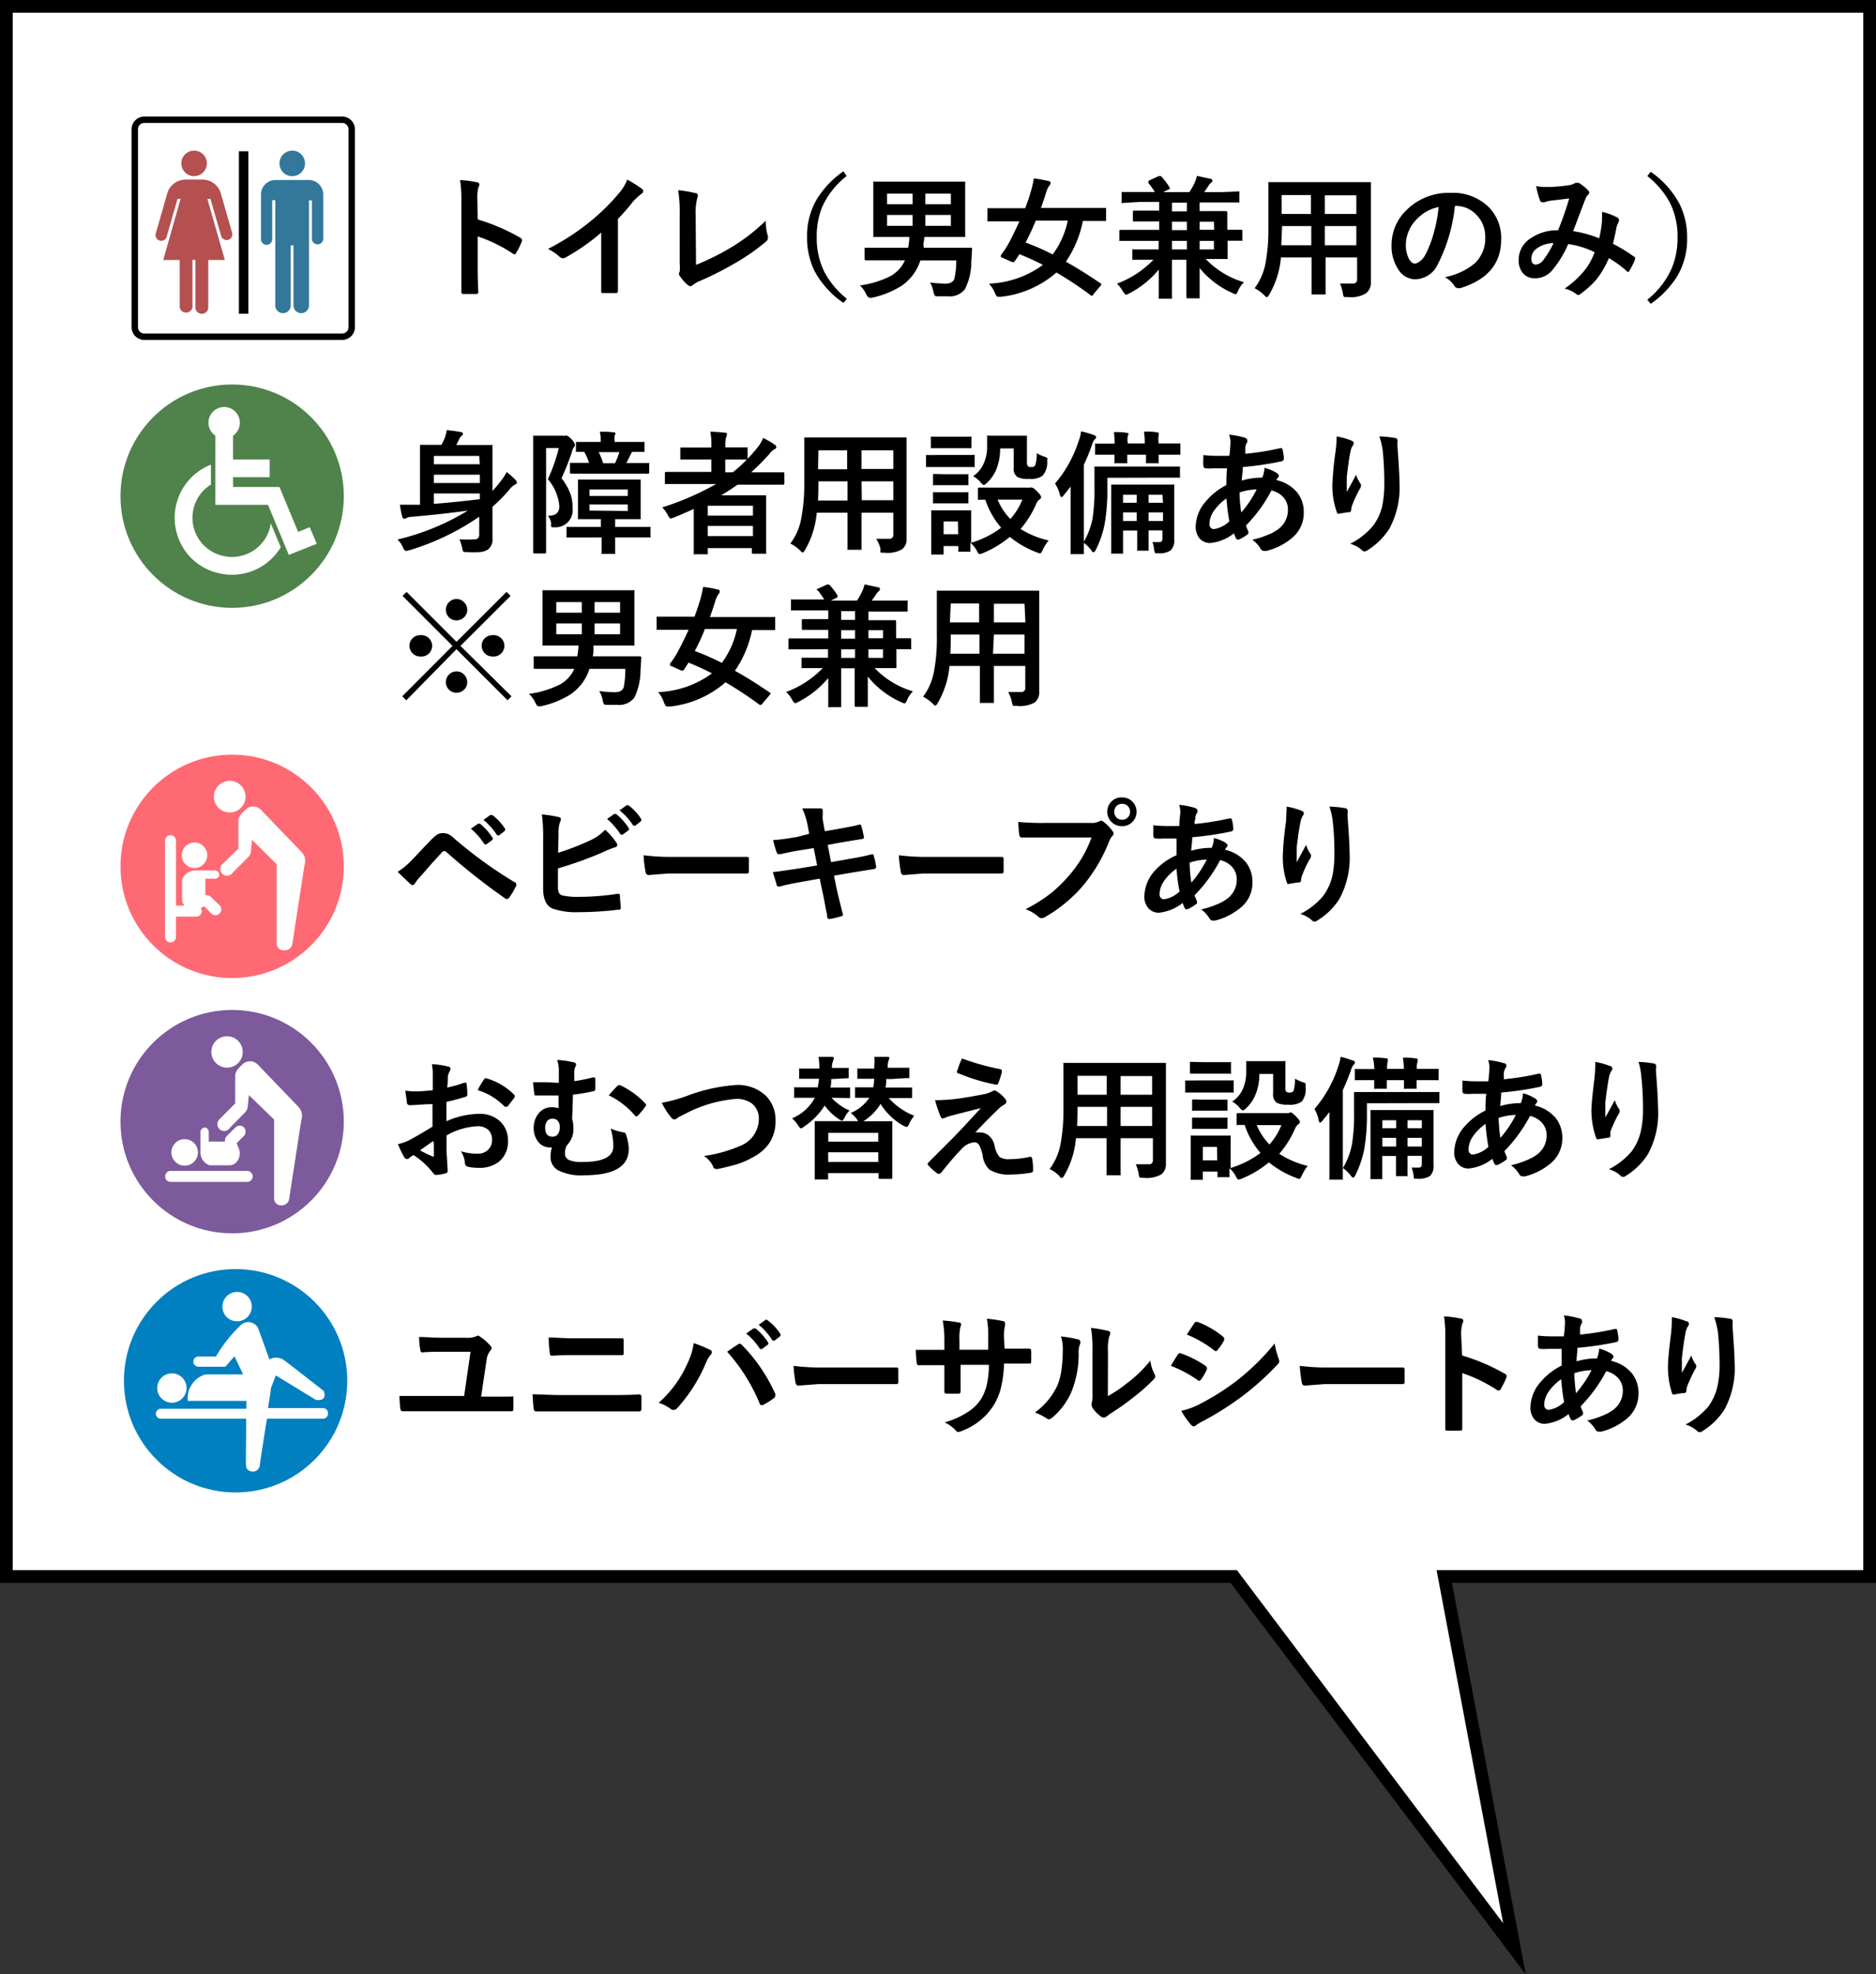 <svg xmlns="http://www.w3.org/2000/svg" width="147" height="154.67" viewBox="0 0 147 154.67">
  <rect x="0" y="0" width="147" height="154.67" fill="#333333" stroke="none"/>
  <defs>
    <style>
      .cls-1, .cls-4 {
        fill: #fff;
      }

      .cls-1 {
        stroke: #000;
        stroke-miterlimit: 10;
      }

      .cls-2 {
        fill: #50824b;
      }

      .cls-3 {
        fill: #ff6973;
      }

      .cls-5 {
        fill: #7d5a9b;
      }

      .cls-6 {
        fill: #0080c0;
      }

      .cls-7 {
        fill: #33779b;
      }

      .cls-8 {
        fill: #b45050;
      }
    </style>
  </defs>
  <g id="レイヤー_2" data-name="レイヤー 2">
    <g id="吹き出し01">
      <polygon class="cls-1" points="146.5 0.5 146.5 123.5 113.17 123.5 118.67 152.67 96.67 123.5 0.5 123.5 0.5 0.5 146.5 0.5"/>
      <g>
        <path d="M37.43,17.19a15.55,15.55,0,0,1,3.33,1.43c.09.05.14.11.14.18a.29.29,0,0,1,0,.09,5.93,5.93,0,0,1-.45.91c0,.08-.09.12-.14.12a.21.21,0,0,1-.12-.05,11.63,11.63,0,0,0-2.76-1.35v2.32c0,.39,0,1.07.05,2.06v0c0,.09-.07.13-.19.13h-.94c-.13,0-.2,0-.2-.16,0-.68,0-1.37,0-2.07V15.67a9.45,9.45,0,0,0-.1-1.56,7.35,7.35,0,0,1,1.31.17c.14,0,.2.09.2.18a.6.6,0,0,1-.08.24,3.44,3.44,0,0,0-.07,1Z"/>
        <path d="M48.42,17.15v3.47c0,.62,0,1.35,0,2.19v0a.14.14,0,0,1-.16.15h-1c-.1,0-.15,0-.15-.14v0c0-.17,0-.55,0-1.17,0-.4,0-.73,0-1V18.22a16.24,16.24,0,0,1-2.88,2,.29.29,0,0,1-.16,0,.3.3,0,0,1-.22-.1,3.93,3.93,0,0,0-.91-.62,18.34,18.34,0,0,0,3.31-2.15,16.13,16.13,0,0,0,2.24-2.2,3.57,3.57,0,0,0,.66-1.08,9.27,9.27,0,0,1,1.17.74.19.19,0,0,1,.08.15.26.26,0,0,1-.15.23,5.41,5.41,0,0,0-.63.58A16.42,16.42,0,0,1,48.42,17.15Z"/>
        <path d="M54.54,20.75a19.37,19.37,0,0,0,2.67-1.32A14.65,14.65,0,0,0,60,17.29a4.2,4.2,0,0,0,.17,1.21.61.61,0,0,1,0,.17.33.33,0,0,1-.14.25,16.68,16.68,0,0,1-2.63,1.81A25.28,25.28,0,0,1,54.87,22a2,2,0,0,0-.59.34.37.37,0,0,1-.19.08.31.31,0,0,1-.18-.08,3.15,3.15,0,0,1-.64-.72.23.23,0,0,1-.07-.17.32.32,0,0,1,.06-.17,3,3,0,0,0,0-.61l0-3.94a10.4,10.4,0,0,0-.12-1.83,10.38,10.38,0,0,1,1.37.23c.11,0,.17.1.17.2a1,1,0,0,1-.05.22,4.6,4.6,0,0,0-.12,1.31Z"/>
        <path d="M66.34,13.79a6.43,6.43,0,0,0-1.91,2.41A6,6,0,0,0,64,18.6a5.91,5.91,0,0,0,.6,2.71,6.78,6.78,0,0,0,1.76,2.1l-.27.32a7.14,7.14,0,0,1-2.27-2.51,5.84,5.84,0,0,1-.58-2.62,5.65,5.65,0,0,1,.77-3,7.31,7.31,0,0,1,2.08-2.18Z"/>
        <path d="M74.93,20.4H72.12a3.81,3.81,0,0,1-1.49,2,7.09,7.09,0,0,1-2.29.92,1,1,0,0,1-.25,0s-.13-.09-.22-.27a2.1,2.1,0,0,0-.49-.69,7.64,7.64,0,0,0,2.36-.71,2.64,2.64,0,0,0,1.17-1.26H69.25l-1.39,0c-.07,0-.11,0-.11-.1v-.78a.19.19,0,0,1,0-.1h.09l1.39,0h1.93a6.15,6.15,0,0,0,.1-.85H70l-1.47,0a.19.19,0,0,1-.1,0,.22.22,0,0,1,0-.1l0-1.07v-2l0-1.06a.16.16,0,0,1,0-.1.22.22,0,0,1,.1,0l1.47,0h4.07l1.46,0,.1,0a.19.19,0,0,1,0,.1l0,1.06v2l0,1.07c0,.06,0,.09,0,.1a.14.14,0,0,1-.09,0l-1.46,0H72.43s0,.19-.05.42,0,.25,0,.43h2.25l1.41,0c.09,0,.13,0,.13.1v0l-.06,1a4.8,4.8,0,0,1-.49,2.13,1.49,1.49,0,0,1-1.35.57l-.75,0c-.16,0-.25,0-.28-.08a.78.78,0,0,1-.1-.28,2.41,2.41,0,0,0-.26-.72,10.9,10.9,0,0,0,1.21.09c.37,0,.6-.13.69-.38A6,6,0,0,0,74.93,20.4ZM69.51,16h2v-.83h-2Zm0,1.69h2v-.85h-2Zm5-2.52h-2V16h2Zm0,2.52v-.85h-2v.85Z"/>
        <path d="M77.5,22.22a7.62,7.62,0,0,0,4.22-1.47c-.56-.29-1.17-.57-1.84-.84-.14.23-.26.4-.35.53s-.07.09-.1.09a.31.31,0,0,1-.12,0l-.76-.34c-.08,0-.12-.06-.12-.1a.16.16,0,0,1,0-.1,8.88,8.88,0,0,0,.6-.91c.3-.56.58-1.14.85-1.74H78.79l-1.31,0a.2.2,0,0,1-.11,0,.25.25,0,0,1,0-.1v-.82c0-.06,0-.1,0-.11l.1,0,1.31,0h1.55a12.87,12.87,0,0,0,.45-1.33,5.76,5.76,0,0,0,.22-1,8.38,8.38,0,0,1,1.14.2q.18,0,.18.18a.38.38,0,0,1-.12.21A1.84,1.84,0,0,0,82,15c-.11.35-.25.78-.43,1.29h3.68l1.32,0c.06,0,.09,0,.1,0s0,0,0,.1v.82c0,.06,0,.09,0,.1l-.1,0-1.32,0h-.4a8.46,8.46,0,0,1-1.33,3.19c.79.44,1.7,1,2.72,1.7,0,0,.06,0,.06.07a.32.32,0,0,1-.07.13l-.56.66c0,.07-.09.11-.12.11a.19.19,0,0,1-.1-.05,28,28,0,0,0-2.67-1.77,7.89,7.89,0,0,1-4.35,1.9h-.23c-.08,0-.16-.1-.23-.28A2.73,2.73,0,0,0,77.5,22.22ZM80.36,19a20.36,20.36,0,0,1,2.13.93,6.8,6.8,0,0,0,1.18-2.65H81.16C80.91,17.9,80.64,18.48,80.36,19Z"/>
        <path d="M89.08,18.87l-1.27,0a.16.16,0,0,1-.1,0,.14.14,0,0,1,0-.09v-.67c0-.07,0-.1.12-.1l1.27,0h1.73v-.66h-.52l-1.44,0c-.07,0-.1,0-.1-.12v-.62c0-.08,0-.11.1-.11l1.44,0h.52v-.68H89.34L88,15.9a.2.2,0,0,1-.11,0,.22.22,0,0,1,0-.1v-.66c0-.06,0-.09,0-.1a.16.16,0,0,1,.1,0l1.32,0h1.18a5.78,5.78,0,0,0-.5-.7A.19.19,0,0,1,90,14.2s0-.06.11-.09l.7-.32.11,0s.07,0,.11.07a5.34,5.34,0,0,1,.59.78.42.42,0,0,1,.05.12s0,.06-.13.1l-.4.19h2.06a6.16,6.16,0,0,0,.41-.73,3.42,3.42,0,0,0,.18-.54l1.07.23c.09,0,.14.08.14.15a.21.21,0,0,1-.12.17,1,1,0,0,0-.18.21c-.06.11-.18.28-.34.51h1.37L97,15a.23.23,0,0,1,.11,0,.25.25,0,0,1,0,.1v.66c0,.06,0,.09,0,.1a.16.16,0,0,1-.1,0l-1.33,0H94v.68h.33l1.73,0a.1.1,0,0,1,.11.11l0,1.06V18l1.06,0c.08,0,.12,0,.12.1v.67s0,.08,0,.09a.16.16,0,0,1-.1,0h-.13l-.93,0v.32l0,1a.2.2,0,0,1,0,.11.14.14,0,0,1-.09,0l-1.62,0a6.76,6.76,0,0,0,3,1.82,2,2,0,0,0-.47.68c-.07.18-.13.26-.18.26a.83.83,0,0,1-.25-.09A7,7,0,0,1,94,21c0,.31,0,.79,0,1.45,0,.45,0,.72,0,.82s0,.09,0,.1a.14.14,0,0,1-.09,0h-.84c-.07,0-.11,0-.11-.12l0-1.78V20.35H91.83v1.12l0,1.83a.16.16,0,0,1,0,.1.23.23,0,0,1-.11,0h-.83a.14.14,0,0,1-.09,0,.22.22,0,0,1,0-.1c0-.12,0-.43,0-.94s0-1,0-1.24A7.45,7.45,0,0,1,88.46,23a.72.72,0,0,1-.24.09S88.1,23,88,22.85a2.55,2.55,0,0,0-.48-.63,7.61,7.61,0,0,0,2.86-1.87h-.12l-1.43,0a.16.16,0,0,1-.1,0s0-.05,0-.11v-.58q0-.11,0-.12a.14.14,0,0,1,.09,0l1.43,0h.54v-.67Zm2.75-2.31H93v-.68H91.83Zm0,1.47H93v-.66H91.83Zm0,1.51H93v-.67H91.83Zm3.29-2.17H94V18h1.14Zm0,2.17v-.67H94v.67Z"/>
        <path d="M105,22.21c.38,0,.7,0,1,0a.3.3,0,0,0,.34-.34V20.17h-2.47v1.25l0,1.55a.16.16,0,0,1,0,.1h-1c-.06,0-.09,0-.1,0s0,0,0-.09l0-1.55V20.17h-2.4a6.93,6.93,0,0,1-.91,2.9c-.08.14-.14.21-.19.21s-.11-.05-.22-.17a3,3,0,0,0-.74-.53,4.69,4.69,0,0,0,.86-2,14.79,14.79,0,0,0,.22-2.8V16.1l0-1.72a.2.2,0,0,1,0-.11.23.23,0,0,1,.11,0l1.43,0h4.94l1.44,0c.06,0,.1,0,.11,0s0,0,0,.1l0,1.72v4.65l0,1.44A1,1,0,0,1,107,23a2.29,2.29,0,0,1-1.38.27c-.17,0-.27,0-.3,0a.54.54,0,0,1-.09-.26A3.41,3.41,0,0,0,105,22.21Zm-4.57-3h2.32V17.71h-2.29v.12C100.43,18.33,100.42,18.78,100.4,19.19Zm0-2.45h2.29V15.28h-2.29Zm5.85-1.46h-2.47v1.46h2.47Zm-2.47,3.91h2.47V17.71h-2.47Z"/>
        <path d="M114,16.15a12.82,12.82,0,0,1-1.32,4.52,2,2,0,0,1-1.79,1.21,1.58,1.58,0,0,1-1.34-.8,3.29,3.29,0,0,1-.51-1.89,3.78,3.78,0,0,1,1.18-2.74,4.67,4.67,0,0,1,3.42-1.34,4,4,0,0,1,3.07,1.17,3.45,3.45,0,0,1,.92,2.47c0,1.9-1.07,3.18-3.23,3.83l-.15,0a.37.37,0,0,1-.3-.21,2.16,2.16,0,0,0-.73-.66,5.1,5.1,0,0,0,2.35-1.09,2.68,2.68,0,0,0,.81-2.05,2.41,2.41,0,0,0-.73-1.78,2.2,2.2,0,0,0-1.61-.66Zm-1.23.06a3.23,3.23,0,0,0-1.79,1,2.86,2.86,0,0,0-.82,1.94,2.29,2.29,0,0,0,.26,1.16c.14.23.29.34.45.34s.55-.21.79-.64a8.79,8.79,0,0,0,.7-1.8A12,12,0,0,0,112.73,16.21Z"/>
        <path d="M125.31,18.67a9.35,9.35,0,0,0,.22-1.35c0-.11,0-.21,0-.31a3.17,3.17,0,0,0,0-.41,4.64,4.64,0,0,1,1.22.45.21.21,0,0,1,.1.18.14.14,0,0,1,0,.11c-.1.22-.15.35-.17.41-.06.33-.16.78-.29,1.35a11.86,11.86,0,0,1,1.64,1c.06,0,.09.07.09.11a.3.3,0,0,1,0,.11,5.4,5.4,0,0,1-.45.9c0,.05-.06.08-.09.08s-.08,0-.13-.08a8.82,8.82,0,0,0-1.38-1,7.45,7.45,0,0,1-.94,1.63A7.15,7.15,0,0,1,123.88,23a.41.41,0,0,1-.21.11.31.31,0,0,1-.15-.07,2.46,2.46,0,0,0-.92-.43,7.35,7.35,0,0,0,1.59-1.46,5,5,0,0,0,.76-1.39,6.7,6.7,0,0,0-2.07-.64,8.09,8.09,0,0,1-1.29,2.1,1.75,1.75,0,0,1-1.34.58,1.17,1.17,0,0,1-.9-.38,1.54,1.54,0,0,1-.35-1.06,2,2,0,0,1,1-1.73,3.64,3.64,0,0,1,2.09-.59q.53-1.31.87-2.49l-1.45.17a2.93,2.93,0,0,0-.47.12.46.46,0,0,1-.19,0,.17.17,0,0,1-.17-.12,6.75,6.75,0,0,1-.31-1.14,4,4,0,0,0,.73.07h.2a12.33,12.33,0,0,0,1.63-.14,1.28,1.28,0,0,0,.51-.18.29.29,0,0,1,.14,0,.26.26,0,0,1,.14,0,3.59,3.59,0,0,1,.72.58.26.26,0,0,1,.09.18.28.28,0,0,1-.1.18.71.71,0,0,0-.18.27l-.11.27-.87,2.3A8.93,8.93,0,0,1,125.31,18.67Zm-3.58.38a2.24,2.24,0,0,0-1.33.43,1,1,0,0,0-.41.77c0,.32.12.48.37.48a.83.83,0,0,0,.6-.4A6.59,6.59,0,0,0,121.73,19.05Z"/>
        <path d="M129.08,13.79l.27-.33A7.23,7.23,0,0,1,131.62,16a5.91,5.91,0,0,1,.58,2.63,5.7,5.7,0,0,1-.77,3,7.4,7.4,0,0,1-2.08,2.17l-.27-.32A6.51,6.51,0,0,0,131,21a6.11,6.11,0,0,0,.45-2.4,5.92,5.92,0,0,0-.6-2.72A6.75,6.75,0,0,0,129.08,13.79Z"/>
      </g>
      <g>
        <path d="M36,42.25a9.88,9.88,0,0,0,1.17,0,.33.33,0,0,0,.38-.37v-1.4a19.67,19.67,0,0,1-5.48,2.63l-.25.05c-.08,0-.16-.09-.24-.26a1.62,1.62,0,0,0-.44-.63,19,19,0,0,0,5.52-2.27c-1.35.19-2.83.35-4.43.49a.92.92,0,0,0-.38.09.38.38,0,0,1-.18.06q-.09,0-.15-.15a7.37,7.37,0,0,1-.18-.95l1.11,0a4.6,4.6,0,0,0,.46,0V36.2l0-1.24c0-.06,0-.09,0-.11H33l1.39,0h.2a5.15,5.15,0,0,0,.27-.57A2.55,2.55,0,0,0,35,33.7a9.93,9.93,0,0,1,1.12.15q.15,0,.15.15a.19.19,0,0,1-.1.15.68.68,0,0,0-.17.21c-.11.24-.2.41-.25.5h1.36l1.39,0a.14.14,0,0,1,.09,0,.19.19,0,0,1,0,.1l0,1.39v2.11a8.6,8.6,0,0,0,.67-.8,3.79,3.79,0,0,0,.44-.68,6.89,6.89,0,0,1,.66.58c.09.1.14.17.14.22s0,.13-.13.17a1.48,1.48,0,0,0-.42.36,11.84,11.84,0,0,1-1.36,1.39v1.07l0,1.4a1,1,0,0,1-.35.88,1.42,1.42,0,0,1-.63.2,7.47,7.47,0,0,1-1,0h-.13c-.1,0-.16,0-.19-.06a1.19,1.19,0,0,1-.07-.25A3.89,3.89,0,0,0,36,42.25Zm1.55-6.53H34v.65h3.6ZM34,37.84h3.6v-.65H34Zm3.6,1.27v-.45H34v.81Q35.52,39.36,37.56,39.11Z"/>
        <path d="M42.93,40.4H43c.55,0,.83-.24.83-.74a3.73,3.73,0,0,0-.9-2.12,13.62,13.62,0,0,0,.86-2.44h-1V41l0,2.25c0,.08,0,.11-.11.11H41.9c-.08,0-.12,0-.12-.11l0-2.24V36.5l0-2.27a.16.16,0,0,1,0-.1l.1,0,.84,0h1.33a.51.51,0,0,0,.21,0,.35.35,0,0,1,.14,0c.08,0,.21.1.4.3a.88.88,0,0,1,.25.42A.23.23,0,0,1,45,35a.91.91,0,0,0-.19.42A21.84,21.84,0,0,1,44,37.47a4.39,4.39,0,0,1,.75,1.37,3.76,3.76,0,0,1,.12,1,1.34,1.34,0,0,1-1.36,1.47h-.16c-.09,0-.14,0-.16-.07a.69.69,0,0,1,0-.24A1.23,1.23,0,0,0,42.93,40.4Zm3,1.71-1.42,0c-.07,0-.1,0-.12,0s0,0,0-.09v-.63c0-.06,0-.1,0-.11a.2.2,0,0,1,.11,0l1.42,0h1.16v-.61H46.7l-1.3,0c-.06,0-.1,0-.11,0s0,0,0-.09l0-.87V38.56l0-.88a.2.2,0,0,1,0-.11h.1l1.3,0h2.1l1.29,0c.06,0,.1,0,.12,0s0,0,0,.1l0,.88v1.15l0,.87a.22.22,0,0,1,0,.1h-.11l-1.29,0h-.6v.61h1.23l1.44,0a.16.16,0,0,1,.1,0s0,.06,0,.11V42a.19.19,0,0,1,0,.1.16.16,0,0,1-.1,0l-1.44,0H48.2v.19l0,1a.16.16,0,0,1,0,.1l-.1,0h-.86a.16.16,0,0,1-.1,0,.22.22,0,0,1,0-.1l0-1v-.19Zm.26-5-1.41,0c-.08,0-.12,0-.12-.11v-.64c0-.06,0-.09,0-.1a.14.14,0,0,1,.09,0l1.41,0h0a4.53,4.53,0,0,0-.38-.86h-.55c-.05,0-.09,0-.1,0a.25.25,0,0,1,0-.1v-.58s0-.09,0-.1h.09l1.36,0h.49v-.16a2.31,2.31,0,0,0-.07-.64c.34,0,.69,0,1.07.05.1,0,.15,0,.15.1a.67.67,0,0,1-.06.17,1,1,0,0,0,0,.34v.14h.88l1.36,0a.22.22,0,0,1,.1,0s0,0,0,.09v.58a.23.23,0,0,1,0,.11h-.21l-.74,0a.48.48,0,0,0-.11.15q-.27.57-.36.72h.27l1.42,0a.16.16,0,0,1,.1,0,.22.22,0,0,1,0,.1V37c0,.07,0,.11-.12.11l-1.42,0Zm3,1.24h-3v.5h3Zm0,1.68v-.51h-3V40Zm-.66-4.61H46.91a4.79,4.79,0,0,1,.35.87h.93A6.54,6.54,0,0,0,48.55,35.37Z"/>
        <path d="M51.89,39.75a21.92,21.92,0,0,0,4.22-1.83H53.5l-1.3,0c-.05,0-.09,0-.1,0s0,0,0-.09v-.76c0-.07,0-.1.11-.1l1.3,0h2.23V36h-1l-1.33,0s-.09,0-.1,0a.14.14,0,0,1,0-.09v-.75a.22.22,0,0,1,0-.1h.1l1.33,0h1V34.9a5.16,5.16,0,0,0-.08-1.08,10.87,10.87,0,0,1,1.13.08c.12,0,.17,0,.17.1a.46.46,0,0,1-.05.21,2.14,2.14,0,0,0-.07.72v.12h.31l1.32,0a.2.2,0,0,1,.11,0,.14.14,0,0,1,0,.09v.8a10.34,10.34,0,0,0,.75-.85,3,3,0,0,0,.47-.78,6.48,6.48,0,0,1,.91.53.23.23,0,0,1,.12.19.14.14,0,0,1-.11.14,1.44,1.44,0,0,0-.43.39A17.43,17.43,0,0,1,58.86,37h1.19l1.31,0c.07,0,.1,0,.1.1v.76c0,.07,0,.11-.1.11l-1.31,0H57.79c-.42.3-.85.58-1.28.83h2l1.41,0c.06,0,.1,0,.11,0a.19.19,0,0,1,0,.1l0,1.41v1.06l0,1.91a.13.13,0,0,1,0,.1h-1c-.08,0-.12,0-.12-.11v-.33H55.46v.38a.19.19,0,0,1,0,.1h-1a.16.16,0,0,1-.1,0,.14.14,0,0,1,0-.09l0-2V39.87c-.7.32-1.22.54-1.57.68l-.23.07c-.06,0-.13-.08-.23-.26A2.38,2.38,0,0,0,51.89,39.75ZM59,39.62H55.46v.77H59ZM55.46,42H59v-.8H55.46Zm3-6-1.32,0h-.31v1h.59a10.35,10.35,0,0,0,1.1-1Z"/>
        <path d="M68.66,42.21c.39,0,.71,0,1,0a.3.3,0,0,0,.34-.34V40.17H67.51v1.25l0,1.55a.16.16,0,0,1,0,.1h-1c-.06,0-.09,0-.1,0a.14.14,0,0,1,0-.09l0-1.55V40.17H64a7.08,7.08,0,0,1-.91,2.9c-.08.14-.14.21-.19.21s-.11-.05-.22-.17a3.08,3.08,0,0,0-.75-.53,4.57,4.57,0,0,0,.86-2,13.89,13.89,0,0,0,.23-2.8V36.1l0-1.72c0-.06,0-.1,0-.11l.1,0,1.44,0h4.94l1.44,0c.06,0,.09,0,.1,0a.16.16,0,0,1,0,.1l0,1.72v4.65l0,1.44a1,1,0,0,1-.35.85,2.29,2.29,0,0,1-1.38.27c-.17,0-.27,0-.3,0A.54.54,0,0,1,69,43,3,3,0,0,0,68.66,42.21Zm-4.56-3h2.31V37.71H64.13v.12C64.13,38.33,64.12,38.78,64.1,39.19Zm0-2.45h2.28V35.28H64.13ZM70,35.28H67.51v1.46H70Zm-2.47,3.91H70V37.71H67.51Z"/>
        <path d="M73.78,35.64h1.36l1.12,0a.23.23,0,0,1,.11,0,.25.25,0,0,1,0,.1v.75a.19.19,0,0,1,0,.1.16.16,0,0,1-.1,0l-1.12,0H73.78l-1.11,0c-.06,0-.1,0-.11,0s0,0,0-.09v-.75c0-.06,0-.09,0-.1a.16.16,0,0,1,.1,0Zm8.39,6.7a3.56,3.56,0,0,0-.46.73c-.08.19-.16.29-.21.29l-.24-.08a7.53,7.53,0,0,1-2.13-1.22A8.27,8.27,0,0,1,77,43.34a.93.93,0,0,1-.24.07c-.06,0-.14-.09-.22-.27a2.12,2.12,0,0,0-.5-.62c0,.18,0,.33,0,.46v.14c0,.06,0,.09,0,.1a.14.14,0,0,1-.09,0H75.2a.23.23,0,0,1-.11,0s0,0,0-.1v-.34H73.94v.54a.09.09,0,0,1-.12.12h-.74a.2.2,0,0,1-.11,0,.22.22,0,0,1,0-.1l0-1.58v-.68l0-1c0-.06,0-.09,0-.1l.1,0,1,0H75l1,0a.16.16,0,0,1,.1,0,.25.25,0,0,1,0,.1l0,.8v1.64a7.32,7.32,0,0,0,2.35-1.18,6.39,6.39,0,0,1-1.24-2.19h-.48l-.1,0a.25.25,0,0,1,0-.1V38.3c0-.07,0-.1.11-.1l1.29,0h2.44a.85.85,0,0,0,.23,0,.34.34,0,0,1,.16,0c.07,0,.2.09.4.29s.32.37.32.44a.21.21,0,0,1-.11.19.79.79,0,0,0-.26.32,7.63,7.63,0,0,1-1.24,2A7,7,0,0,0,82.17,42.34Zm-8.11-8.13h1l.95,0a.2.2,0,0,1,.11,0,.14.14,0,0,1,0,.09V35c0,.06,0,.1,0,.11H76l-.95,0h-1l-1,0a.2.2,0,0,1-.11,0s0,0,0-.1v-.7a.19.19,0,0,1,0-.1h.1Zm0,2.94h.83l.88,0c.06,0,.1,0,.11,0a.13.13,0,0,1,0,.08v.69a.14.14,0,0,1,0,.09.23.23,0,0,1-.11,0l-.88,0H74.1l-.89,0a.16.16,0,0,1-.1,0,.2.2,0,0,1,0-.09v-.69c0-.07,0-.1.12-.1Zm0,1.41h.83l.88,0a.2.2,0,0,1,.11,0,.22.22,0,0,1,0,.1v.67a.16.16,0,0,1,0,.1.23.23,0,0,1-.11,0l-.88,0H74.1l-.89,0a.16.16,0,0,1-.1,0,.22.22,0,0,1,0-.1v-.67c0-.06,0-.09,0-.1a.14.14,0,0,1,.09,0Zm1,2.29H73.94v1h1.14Zm1.18-3.54a2.28,2.28,0,0,0,.84-1A3.11,3.11,0,0,0,77.35,35l0-.78q0-.08,0-.09a.16.16,0,0,1,.1,0l.92,0h1.05l.95,0,.1,0a.22.22,0,0,1,0,.09l0,.86v1.09a.55.55,0,0,0,.08.36.46.46,0,0,0,.29.06.3.3,0,0,0,.28-.15,2.81,2.81,0,0,0,.11-.94,3.17,3.17,0,0,0,.62.28.67.67,0,0,1,.21.1.22.22,0,0,1,0,.14v.14a1.55,1.55,0,0,1-.38,1.12,1.66,1.66,0,0,1-1.07.24,1.79,1.79,0,0,1-.89-.15.79.79,0,0,1-.29-.72V35.13H78.37a4.35,4.35,0,0,1-.32,1.69,3,3,0,0,1-.71,1c-.11.12-.2.17-.25.17s-.14-.06-.25-.2A2,2,0,0,0,76.26,37.31Zm3.85,1.83H78.17a4.78,4.78,0,0,0,1,1.52A5.11,5.11,0,0,0,80.11,39.14Z"/>
        <path d="M82.67,37.88a9.64,9.64,0,0,0,1.86-3.36,2.77,2.77,0,0,0,.18-.73,8.15,8.15,0,0,1,1,.29c.12.05.18.1.18.16a.27.27,0,0,1-.12.19,1.25,1.25,0,0,0-.21.43,12.76,12.76,0,0,1-.63,1.54v5.33l0,1.58s0,.09,0,.1a.14.14,0,0,1-.09,0h-.86a.14.14,0,0,1-.09,0,.22.22,0,0,1,0-.1l0-1.58V39.49c0-.6,0-1.05,0-1.37l-.54.68q-.12.15-.18.15s-.09-.06-.12-.19A2.79,2.79,0,0,0,82.67,37.88Zm4.1-.45v.77a15.39,15.39,0,0,1-.2,2.78,7.55,7.55,0,0,1-.71,2.1c-.06.12-.12.18-.16.18s-.11,0-.18-.14a2.85,2.85,0,0,0-.63-.62,5.75,5.75,0,0,0,.72-1.88,14.66,14.66,0,0,0,.15-2.45l0-1.51a.23.23,0,0,1,0-.11h.1l1.46,0h3.6l1.44,0s.09,0,.1,0a.19.19,0,0,1,0,.1v.67a.19.19,0,0,1,0,.1.22.22,0,0,1-.1,0l-1.44,0Zm.51-3.58c.38,0,.71,0,1,.06.09,0,.14,0,.14.1a.43.43,0,0,1-.05.15,1.67,1.67,0,0,0,0,.58v0h1.33v-.05a5.44,5.44,0,0,0-.06-.88c.37,0,.7,0,1,.06.1,0,.15,0,.15.1a.23.23,0,0,1,0,.15,1.56,1.56,0,0,0,0,.57v.05h.16l1.45,0a.14.14,0,0,1,.09,0,.22.22,0,0,1,0,.1v.68a.16.16,0,0,1,0,.1l-.09,0-1.45,0h-.16l0,.57a.16.16,0,0,1,0,.1.23.23,0,0,1-.11,0h-.79a.14.14,0,0,1-.09,0,.22.22,0,0,1,0-.1s0-.08,0-.19,0-.25,0-.38H88.33l0,.57a.16.16,0,0,1,0,.1.22.22,0,0,1-.1,0h-.79a.2.2,0,0,1-.11,0,.25.25,0,0,1,0-.1s0-.08,0-.19,0-.25,0-.38h0l-1.42,0c-.05,0-.09,0-.1,0s0,0,0-.09v-.68c0-.06,0-.09,0-.1a.14.14,0,0,1,.09,0l1.44,0v0A5.62,5.62,0,0,0,87.28,33.85Zm3,8.62.56,0c.16,0,.25-.09.25-.27v-.65H90v.3l0,1.19s0,.09,0,.1a.14.14,0,0,1-.09,0h-.7c-.06,0-.09,0-.1,0a.14.14,0,0,1,0-.09l0-1.19v-.3H88v.51l0,1.2a.19.19,0,0,1,0,.1.14.14,0,0,1-.09,0h-.74c-.06,0-.09,0-.1,0s0,0,0-.09l0-1.2v-2.8l0-1.21c0-.06,0-.09,0-.11h.09l1.31,0h2.13l1.31,0a.16.16,0,0,1,.1,0,.25.25,0,0,1,0,.1l0,1.09v.94l0,2.2a1.06,1.06,0,0,1-.28.83,1.58,1.58,0,0,1-1,.22c-.12,0-.2,0-.22,0s0-.09-.07-.2A2.16,2.16,0,0,0,90.3,42.47ZM88,39.39h1.07v-.63H88Zm0,1.43h1.07v-.68H88Zm3.09-2.06H90v.63h1.13ZM90,40.82h1.13v-.68H90Z"/>
        <path d="M96.31,34.05a6.6,6.6,0,0,1,1.23.24c.13.05.19.11.19.19a.29.29,0,0,1,0,.17.79.79,0,0,0-.15.38s0,.15,0,.28a2.42,2.42,0,0,1,0,.24,20.85,20.85,0,0,0,2.74-.44h.07s.09,0,.11.12a3.14,3.14,0,0,1,.1.71c0,.11-.08.18-.22.21a25.25,25.25,0,0,1-3,.44c0,.43-.07.79-.08,1.06a5.5,5.5,0,0,1,1.61-.23,2.56,2.56,0,0,0,.18-.77,3.64,3.64,0,0,1,.93.39c.13.09.19.16.19.24a.17.17,0,0,1-.06.12,1,1,0,0,0-.14.21,2.93,2.93,0,0,1,1.66,1,2.47,2.47,0,0,1,.49,1.55,2.51,2.51,0,0,1-.94,2,4.86,4.86,0,0,1-2,1l-.18,0a.34.34,0,0,1-.29-.22,2.42,2.42,0,0,0-.62-.66,6,6,0,0,0,1.18-.37,3.19,3.19,0,0,0,.77-.4,1.85,1.85,0,0,0,.84-1.57,1.42,1.42,0,0,0-.43-1.06,1.93,1.93,0,0,0-.86-.46,11.55,11.55,0,0,1-2,2.75,4,4,0,0,0,.19.47.26.26,0,0,1,0,.11s0,.1-.12.15a2.54,2.54,0,0,1-.63.37l-.1,0s-.07,0-.11-.08a2.67,2.67,0,0,1-.17-.41,3.53,3.53,0,0,1-1.83.76,1.08,1.08,0,0,1-.89-.39,1.46,1.46,0,0,1-.28-.92,3.1,3.1,0,0,1,.84-2A5.1,5.1,0,0,1,96.1,38c0-.38,0-.82.05-1.31H95.08a3.44,3.44,0,0,1-.6,0c-.12,0-.18-.09-.19-.24a2,2,0,0,1,0-.4c0-.2,0-.33,0-.4a9.29,9.29,0,0,0,1.11.06h.93a10.71,10.71,0,0,0,.09-1.15A2.42,2.42,0,0,0,96.31,34.05Zm-.21,5a3.82,3.82,0,0,0-1,1,1.85,1.85,0,0,0-.33,1,.4.4,0,0,0,.12.31.3.3,0,0,0,.23.09,2.24,2.24,0,0,0,1.21-.61A16.15,16.15,0,0,1,96.1,39Zm1.16,1.1a8.41,8.41,0,0,0,1.21-1.81,4.62,4.62,0,0,0-1.34.24A10.37,10.37,0,0,0,97.26,40.12Z"/>
        <path d="M104.74,34.19a5.72,5.72,0,0,1,1.14.32c.13.05.2.12.2.21a.25.25,0,0,1-.07.17,1.25,1.25,0,0,0-.19.49c-.1.46-.19,1.13-.29,2,0,.46,0,.76,0,.89v.27c.25-.45.5-.9.73-1.35a2.53,2.53,0,0,0,.33.68.27.27,0,0,1,.06.17.48.48,0,0,1-.1.26,10.4,10.4,0,0,0-.62,1.34,3.14,3.14,0,0,0-.06.32.16.16,0,0,1-.13.17q-.2,0-.84.12c-.07,0-.12,0-.15-.13A6.22,6.22,0,0,1,104.4,38a24.54,24.54,0,0,1,.25-2.62A10.14,10.14,0,0,0,104.74,34.19Zm3.35,0a8,8,0,0,1,1.21.12c.14,0,.21.11.21.2v.09a2.72,2.72,0,0,0,0,.48c.1,1.32.15,2.23.15,2.71a6.78,6.78,0,0,1-.8,3.64,5.38,5.38,0,0,1-1.73,1.69.37.37,0,0,1-.22.08.31.31,0,0,1-.21-.12,2.31,2.31,0,0,0-.9-.48,5.63,5.63,0,0,0,1.79-1.41,4.14,4.14,0,0,0,.7-1.47,8.13,8.13,0,0,0,.18-1.88,24.42,24.42,0,0,0-.12-2.51A5.59,5.59,0,0,0,108.09,34.21Z"/>
        <path d="M36.08,50.6l4,3.95-.31.31-4-4-3.93,4-.32-.31,3.94-3.95-3.92-3.92.32-.31,3.91,3.91,3.92-3.91.32.31Zm-3.15-.84a.84.84,0,1,1,0,1.67.81.81,0,0,1-.62-.27.83.83,0,0,1,.62-1.4Zm2.84-2.83a.77.77,0,0,1,.62.28.79.79,0,0,1,.22.56.77.77,0,0,1-.28.62.83.83,0,0,1-.56.21.8.8,0,0,1-.62-.27.81.81,0,0,1-.21-.56.8.8,0,0,1,.27-.62A.78.78,0,0,1,35.77,46.93Zm0,5.67a.77.77,0,0,1,.62.28.79.79,0,0,1,.22.56.77.77,0,0,1-.28.62.83.83,0,0,1-.56.21.82.82,0,0,1-.83-.83.81.81,0,0,1,.27-.62A.78.78,0,0,1,35.77,52.6Zm2.82-2.84a.84.84,0,1,1,0,1.67.81.81,0,0,1-.62-.27.83.83,0,0,1,.62-1.4Z"/>
        <path d="M49,52.4H46.19a3.81,3.81,0,0,1-1.49,2,7.12,7.12,0,0,1-2.28.92,1,1,0,0,1-.25,0c-.06,0-.14-.09-.22-.27a2.27,2.27,0,0,0-.5-.69,7.72,7.72,0,0,0,2.37-.71A2.58,2.58,0,0,0,45,52.4H43.33l-1.39,0c-.08,0-.12,0-.12-.1v-.78a.19.19,0,0,1,0-.1h.1l1.39,0h1.92a4.93,4.93,0,0,0,.1-.85H44.08l-1.46,0a.2.2,0,0,1-.11,0,.22.22,0,0,1,0-.1l0-1.07v-2l0-1.06a.16.16,0,0,1,0-.1l.11,0,1.46,0h4.07l1.46,0a.16.16,0,0,1,.1,0,.19.19,0,0,1,0,.1l0,1.06v2l0,1.07a.16.16,0,0,1,0,.1l-.1,0-1.46,0H46.5s0,.19,0,.42a2.83,2.83,0,0,1-.05.43h2.26l1.41,0c.08,0,.13,0,.13.1s0,0,0,0l-.06,1a5,5,0,0,1-.48,2.13,1.52,1.52,0,0,1-1.35.57l-.75,0c-.16,0-.26,0-.29-.08a.66.66,0,0,1-.09-.28,2.41,2.41,0,0,0-.27-.72,10.9,10.9,0,0,0,1.21.09c.38,0,.61-.13.7-.38A7.2,7.2,0,0,0,49,52.4ZM43.59,48h2v-.83h-2Zm0,1.69h2v-.85h-2Zm5-2.52h-2V48h2Zm0,2.52v-.85h-2v.85Z"/>
        <path d="M51.57,54.22a7.59,7.59,0,0,0,4.22-1.47c-.56-.29-1.17-.57-1.84-.84-.14.23-.26.4-.34.53s-.08.09-.11.09a.31.31,0,0,1-.12,0l-.75-.34c-.09,0-.13-.06-.13-.1a.26.26,0,0,1,0-.1,6.47,6.47,0,0,0,.6-.91c.3-.56.58-1.14.86-1.74H52.86l-1.31,0a.16.16,0,0,1-.1,0,.22.22,0,0,1,0-.1v-.82a.2.2,0,0,1,0-.11.22.22,0,0,1,.1,0l1.31,0h1.56c.15-.39.3-.84.45-1.33a8.27,8.27,0,0,0,.22-1,8.5,8.5,0,0,1,1.13.2q.18,0,.18.18a.38.38,0,0,1-.12.21,2.25,2.25,0,0,0-.22.48c-.1.35-.25.78-.43,1.29h3.69l1.31,0c.06,0,.1,0,.11,0a.19.19,0,0,1,0,.1v.82c0,.06,0,.09,0,.1l-.1,0-1.31,0h-.4a8.63,8.63,0,0,1-1.34,3.19c.8.44,1.7,1,2.72,1.7.05,0,.07.05.07.07a.57.57,0,0,1-.07.13l-.56.66c-.06.07-.1.11-.13.11a.16.16,0,0,1-.09,0,29.4,29.4,0,0,0-2.68-1.77,7.89,7.89,0,0,1-4.35,1.9h-.23c-.08,0-.15-.1-.23-.28A2.51,2.51,0,0,0,51.57,54.22ZM54.44,51a20.26,20.26,0,0,1,2.12.93,6.65,6.65,0,0,0,1.18-2.65H55.23C55,49.9,54.72,50.48,54.44,51Z"/>
        <path d="M63.15,50.87l-1.27,0a.19.19,0,0,1-.1,0s0,0,0-.09v-.67c0-.07,0-.1.11-.1l1.27,0h1.74v-.66h-.53l-1.44,0c-.07,0-.1,0-.1-.12v-.62c0-.08,0-.11.1-.11l1.44,0h.53v-.68H63.41l-1.32,0a.23.23,0,0,1-.11,0,.25.25,0,0,1,0-.1v-.66c0-.06,0-.09,0-.1a.19.19,0,0,1,.1,0l1.32,0h1.18a6.78,6.78,0,0,0-.49-.7S64,46.23,64,46.2s0-.06.11-.09l.7-.32.12,0a.15.15,0,0,1,.1.07,4.71,4.71,0,0,1,.59.78.42.42,0,0,1,0,.12s0,.06-.12.1l-.4.19h2.06a6.31,6.31,0,0,0,.4-.73,2.14,2.14,0,0,0,.18-.54l1.07.23c.1,0,.14.08.14.15a.22.22,0,0,1-.11.17,1,1,0,0,0-.18.21c-.07.11-.18.28-.35.51h1.38l1.33,0a.19.19,0,0,1,.1,0,.22.22,0,0,1,0,.1v.66a.16.16,0,0,1,0,.1l-.1,0-1.33,0H68.05v.68h.33l1.74,0c.07,0,.1,0,.1.11l0,1.06V50l1.06,0c.08,0,.12,0,.12.1v.67a.14.14,0,0,1,0,.09.22.22,0,0,1-.1,0h-.14l-.92,0v.32l0,1.05c0,.06,0,.1,0,.11l-.08,0-1.62,0a6.78,6.78,0,0,0,3,1.82,2,2,0,0,0-.46.68c-.08.18-.14.26-.18.26A.75.75,0,0,1,70.6,55,6.94,6.94,0,0,1,68,53c0,.31,0,.79,0,1.45,0,.45,0,.72,0,.82s0,.09,0,.1a.14.14,0,0,1-.09,0h-.84c-.07,0-.1,0-.1-.12V52.35H65.91v1.12l0,1.83c0,.06,0,.09,0,.1l-.1,0H65a.16.16,0,0,1-.1,0,.22.22,0,0,1,0-.1c0-.12,0-.43,0-.94s0-1,0-1.24A7.49,7.49,0,0,1,62.53,55a.6.6,0,0,1-.24.09s-.12-.08-.21-.25a2.14,2.14,0,0,0-.48-.63,7.74,7.74,0,0,0,2.87-1.87h-.13l-1.43,0-.1,0a.23.23,0,0,1,0-.11v-.58q0-.1,0-.12a.14.14,0,0,1,.09,0l1.43,0h.55v-.67Zm2.76-2.31H67v-.68H65.91Zm0,1.47H67v-.66H65.91Zm0,1.51H67v-.67H65.91Zm3.28-2.17H68.05V50h1.14Zm0,2.17v-.67H68.05v.67Z"/>
        <path d="M79,54.21c.38,0,.71,0,1,0a.3.3,0,0,0,.34-.34V52.17H77.88v1.25l0,1.55c0,.06,0,.09,0,.1h-1s-.08,0-.1,0,0,0,0-.09l0-1.55V52.17H74.4a6.94,6.94,0,0,1-.92,2.9c-.08.14-.14.21-.19.21s-.1-.05-.22-.17a2.85,2.85,0,0,0-.74-.53,4.69,4.69,0,0,0,.86-2,14,14,0,0,0,.22-2.8V48.1l0-1.72c0-.06,0-.1,0-.11a.16.16,0,0,1,.1,0l1.43,0h4.94l1.45,0c.06,0,.09,0,.1,0a.16.16,0,0,1,0,.1l0,1.72v4.65l0,1.44a1,1,0,0,1-.35.85,2.35,2.35,0,0,1-1.39.27c-.17,0-.27,0-.29,0a.62.62,0,0,1-.1-.26A3,3,0,0,0,79,54.21Zm-4.57-3h2.32V49.71H74.5v.12C74.5,50.33,74.49,50.78,74.47,51.19Zm0-2.45h2.29V47.28H74.5Zm5.85-1.46H77.88v1.46h2.47Zm-2.47,3.91h2.47V49.71H77.88Z"/>
      </g>
      <circle class="cls-2" cx="18.19" cy="38.87" r="8.75"/>
      <circle class="cls-3" cx="18.19" cy="67.87" r="8.75"/>
      <g>
        <path class="cls-4" d="M17.53,43.56a3.06,3.06,0,0,1-1-5.6V36.4a4.47,4.47,0,0,0-2.68,5.36A4.39,4.39,0,0,0,17,44.87a4.47,4.47,0,0,0,5-2L21.22,41A3.07,3.07,0,0,1,17.53,43.56Z"/>
        <path class="cls-4" d="M24.27,41.3l-.91.37L21.9,38.15H18.26v-.77h2.87V36H18.26V34.13a1.23,1.23,0,1,0-1.39,0v5.42H21l1.63,3.92,2.19-.87Z"/>
      </g>
      <g>
        <path d="M31.16,68.3a5.79,5.79,0,0,0,1.08-.89c.53-.54,1-1.07,1.52-1.59a2.58,2.58,0,0,1,.53-.46.91.91,0,0,1,.41-.09,1.08,1.08,0,0,1,.46.09,1.89,1.89,0,0,1,.45.34,33.88,33.88,0,0,0,4.71,3.41c.09,0,.13.09.13.16a.19.19,0,0,1,0,.12,5.89,5.89,0,0,1-.54.92c-.06.07-.11.11-.16.11a.17.17,0,0,1-.11,0,49,49,0,0,1-4.66-3.67.22.22,0,0,0-.33,0l-.84.92-.87,1a3.19,3.19,0,0,0-.42.53c-.06.09-.12.14-.19.14a.21.21,0,0,1-.15-.07C31.89,69,31.57,68.71,31.16,68.3Zm5.74-3.38.56-.39.06,0a.16.16,0,0,1,.09,0,4.48,4.48,0,0,1,1,1.13.11.11,0,0,1,0,.07.12.12,0,0,1-.06.09l-.44.33a.16.16,0,0,1-.09,0,.12.12,0,0,1-.09-.06A5.38,5.38,0,0,0,36.9,64.92Zm1-.7.52-.37.07,0a.21.21,0,0,1,.09,0,4.22,4.22,0,0,1,1,1.08.16.16,0,0,1,0,.09.14.14,0,0,1-.06.1l-.42.33-.08,0s-.07,0-.1-.07A5.28,5.28,0,0,0,37.87,64.22Z"/>
        <path d="M43.73,66.81a20.23,20.23,0,0,0,2.57-1A3.74,3.74,0,0,0,47.42,65a5.88,5.88,0,0,1,.87,1,.34.34,0,0,1,.08.19c0,.09-.06.16-.18.19a5.94,5.94,0,0,0-.87.35,29.64,29.64,0,0,1-3.6,1.3V69.4a1.19,1.19,0,0,0,.08.55.44.44,0,0,0,.27.2,5.35,5.35,0,0,0,1.32.11,19.74,19.74,0,0,0,3-.24h.07q.11,0,.12.15c0,.39.06.69.06.91s-.07.18-.22.19a26.67,26.67,0,0,1-3.12.19,5.6,5.6,0,0,1-2-.28c-.49-.21-.74-.74-.74-1.58V65.73a13.34,13.34,0,0,0-.1-1.93,10.12,10.12,0,0,1,1.32.21c.11,0,.17.09.17.17a.43.43,0,0,1-.07.22,2.6,2.6,0,0,0-.11.95Zm3.84-2.65.55-.39.06,0a.16.16,0,0,1,.1,0,4.44,4.44,0,0,1,1,1.13.13.13,0,0,1,0,.07.12.12,0,0,1-.06.1l-.44.32-.08,0a.14.14,0,0,1-.1-.06A5.32,5.32,0,0,0,47.57,64.16Zm1-.69.52-.38a.11.11,0,0,1,.07,0,.16.16,0,0,1,.09,0,4.09,4.09,0,0,1,1,1.08.23.23,0,0,1,0,.09.12.12,0,0,1-.06.1l-.42.33a.16.16,0,0,1-.09,0,.12.12,0,0,1-.09-.06A4.9,4.9,0,0,0,48.53,63.47Z"/>
        <path d="M50.43,67a16.24,16.24,0,0,0,2.26.13h3.39l1.28,0,1.13,0h.06c.09,0,.13.05.13.15s0,.33,0,.5,0,.33,0,.49a.14.14,0,0,1-.15.16h0c-1.05,0-1.83,0-2.34,0H52.37l-1.54.12c-.13,0-.21-.07-.24-.22A9.25,9.25,0,0,1,50.43,67Z"/>
        <path d="M63.41,65.32l-.13-.68a5.45,5.45,0,0,0-.42-1.31l1,0,.4,0q.21,0,.21.15l0,.33a2.12,2.12,0,0,0,0,.42l.16.89.86-.15c.91-.16,1.54-.28,1.88-.38q.09,0,.12.12a7.54,7.54,0,0,1,.21.9c0,.07-.06.11-.16.12l-.93.15-.83.14-.92.17.26,1.35,1.53-.27c.65-.11,1.2-.22,1.64-.34l.08,0c.06,0,.09,0,.1.13a4.89,4.89,0,0,1,.18.84.16.16,0,0,1-.16.18l-1.69.27-1.45.25.24,1.17c.1.43.25,1.06.47,1.9h0s0,.07-.14.11A7,7,0,0,1,65,72h0a.17.17,0,0,1-.18-.13c0-.08,0-.24-.08-.49-.1-.56-.18-1-.25-1.31l-.26-1.24-1.43.26c-.7.12-1.27.24-1.7.36h-.09c-.07,0-.12,0-.15-.13s-.18-.59-.3-1c.54-.06,1.19-.16,2-.28l1.47-.24-.27-1.36-1,.16c-.63.1-1.15.21-1.57.31H61s-.1,0-.13-.11a6.79,6.79,0,0,1-.29-1c.52,0,1.15-.12,1.87-.23Z"/>
        <path d="M70.43,67a16.3,16.3,0,0,0,2.27.13h3.38l1.28,0,1.14,0h0c.09,0,.14.05.14.15s0,.33,0,.5,0,.33,0,.49a.14.14,0,0,1-.15.16h0c-1,0-1.83,0-2.35,0H72.37l-1.54.12c-.13,0-.21-.07-.24-.22A11.18,11.18,0,0,1,70.43,67Z"/>
        <path d="M79.78,64.39a19.29,19.29,0,0,0,2,.08h3.74a1.19,1.19,0,0,0,.58-.11.32.32,0,0,1,.18-.06.24.24,0,0,1,.18.07,3.43,3.43,0,0,1,.71.73.32.32,0,0,1,.09.2.29.29,0,0,1-.11.2,1.45,1.45,0,0,0-.24.42,12.74,12.74,0,0,1-2,3.41,11.37,11.37,0,0,1-3,2.5.53.53,0,0,1-.28.1.37.37,0,0,1-.27-.12,3.06,3.06,0,0,0-1-.58,12.45,12.45,0,0,0,2-1.26,11.06,11.06,0,0,0,1.39-1.36,9.35,9.35,0,0,0,1.78-3H81.8c-.39,0-1,0-1.73,0-.11,0-.17-.06-.2-.21S79.82,64.92,79.78,64.39Zm8.15-1.92a1.12,1.12,0,0,1,1.13,1.12,1.1,1.1,0,0,1-.37.84,1.08,1.08,0,0,1-.76.29,1.13,1.13,0,0,1-.76-2A1.08,1.08,0,0,1,87.93,62.47Zm0,.5a.62.62,0,0,0-.47.2.64.64,0,0,0-.15.42.61.61,0,0,0,.62.63.6.6,0,0,0,.46-.2.6.6,0,0,0,.16-.43.61.61,0,0,0-.62-.62Z"/>
        <path d="M92.4,63.05a6.6,6.6,0,0,1,1.23.24c.12.05.19.11.19.19a.29.29,0,0,1,0,.17.79.79,0,0,0-.15.38s0,.15-.05.28,0,.18,0,.24a21,21,0,0,0,2.73-.44h.08s.09,0,.1.12a3.25,3.25,0,0,1,.11.71c0,.11-.08.18-.22.21a25.56,25.56,0,0,1-3,.44c0,.43-.07.79-.08,1.06a5.45,5.45,0,0,1,1.61-.23,2.25,2.25,0,0,0,.17-.77A3.59,3.59,0,0,1,96,66c.12.09.19.16.19.24a.15.15,0,0,1-.07.12,1.15,1.15,0,0,0-.13.21,2.94,2.94,0,0,1,1.65,1,2.48,2.48,0,0,1,.5,1.55,2.51,2.51,0,0,1-.94,2,5,5,0,0,1-2,1l-.17,0c-.12,0-.21-.07-.29-.22a2.42,2.42,0,0,0-.62-.66,6.16,6.16,0,0,0,1.18-.37,3.4,3.4,0,0,0,.77-.4,1.85,1.85,0,0,0,.84-1.57,1.43,1.43,0,0,0-.44-1.06,1.83,1.83,0,0,0-.86-.46,11.52,11.52,0,0,1-2,2.75c0,.07.08.23.18.47a.26.26,0,0,1,0,.11c0,.05,0,.1-.11.15a3,3,0,0,1-.63.37l-.1,0s-.07,0-.11-.08a2.67,2.67,0,0,1-.17-.41,3.59,3.59,0,0,1-1.83.76,1.07,1.07,0,0,1-.89-.39,1.4,1.4,0,0,1-.28-.92,3.1,3.1,0,0,1,.84-2A4.89,4.89,0,0,1,92.19,67c0-.38,0-.82,0-1.31H91.16a3.44,3.44,0,0,1-.6,0c-.11,0-.18-.09-.19-.24s0-.22,0-.4,0-.33,0-.4a9.05,9.05,0,0,0,1.11.06h.93c0-.51.08-.89.08-1.15A2.42,2.42,0,0,0,92.4,63.05Zm-.21,5a3.87,3.87,0,0,0-1,1,1.85,1.85,0,0,0-.33,1,.4.4,0,0,0,.12.31.32.32,0,0,0,.23.09,2.27,2.27,0,0,0,1.22-.61A12.45,12.45,0,0,1,92.19,68Zm1.16,1.1a8.8,8.8,0,0,0,1.21-1.81,4.56,4.56,0,0,0-1.34.24A10.37,10.37,0,0,0,93.35,69.12Z"/>
        <path d="M100.82,63.19a5.66,5.66,0,0,1,1.15.32c.13.05.2.12.2.21a.27.27,0,0,1-.08.17,1.48,1.48,0,0,0-.18.49q-.15.69-.3,2c0,.46,0,.76,0,.89a2.44,2.44,0,0,0,0,.27c.25-.45.49-.9.73-1.35a2.53,2.53,0,0,0,.33.68.27.27,0,0,1,.06.17.48.48,0,0,1-.1.26,9.15,9.15,0,0,0-.62,1.34,1.14,1.14,0,0,0-.06.32.16.16,0,0,1-.13.17q-.2,0-.84.12c-.07,0-.12,0-.15-.13a6.22,6.22,0,0,1-.31-2.13,24.54,24.54,0,0,1,.25-2.62C100.79,63.89,100.82,63.5,100.82,63.19Zm3.36,0a8,8,0,0,1,1.2.12c.15,0,.22.11.22.2s0,0,0,.09a3,3,0,0,0,0,.48c.1,1.32.15,2.23.15,2.71a6.78,6.78,0,0,1-.8,3.64,5.32,5.32,0,0,1-1.74,1.69.37.37,0,0,1-.21.08.33.33,0,0,1-.22-.12,2.21,2.21,0,0,0-.89-.48,5.63,5.63,0,0,0,1.79-1.41,4.32,4.32,0,0,0,.7-1.47,8.13,8.13,0,0,0,.18-1.88,21.78,21.78,0,0,0-.13-2.51A5.63,5.63,0,0,0,104.18,63.21Z"/>
      </g>
      <circle class="cls-5" cx="18.19" cy="87.87" r="8.75"/>
      <g>
        <circle class="cls-4" cx="17.79" cy="82.41" r="1.23"/>
        <circle class="cls-4" cx="14.47" cy="90.28" r="1.04"/>
        <path class="cls-4" d="M15.71,90.2V88.72a.36.36,0,0,1,.32-.39.36.36,0,0,1,.33.39v.71h1.27a.53.53,0,0,1,.16-.45l.65-.65a.49.49,0,0,1,.69,0,.5.5,0,0,1-.05.69l-.54.54c.06.13.16.38.22.56.13.39-.13,1.17-.78,1.17H16.42A1.07,1.07,0,0,1,15.71,90.2Z"/>
        <path class="cls-4" d="M12.94,92.16a.43.43,0,0,0,.43.43h6a.43.43,0,0,0,.43-.43h0a.43.43,0,0,0-.43-.43h-6a.43.43,0,0,0-.43.43Z"/>
        <path class="cls-4" d="M17.25,87.63l1.18-1.19V84.22h0a1,1,0,0,1,.26-.53l.28-.28a.85.85,0,0,1,1.24,0l3.2,3.33a1,1,0,0,1,.2,1l-.95,6.17a.59.59,0,0,1-.57.52H22a.53.53,0,0,1-.52-.52V87.71L19.5,85.79l-.09.93h0a.77.77,0,0,1-.22.44L18,88.37a.53.53,0,1,1-.73-.74Z"/>
      </g>
      <g>
        <path class="cls-4" d="M18,63.65a1.24,1.24,0,1,0-1.24-1.24A1.23,1.23,0,0,0,18,63.65Z"/>
        <path class="cls-4" d="M15.24,68a1,1,0,1,0-1-1A1,1,0,0,0,15.24,68Z"/>
        <path class="cls-4" d="M16.54,70.28a.54.54,0,0,0-.45-.16V68.84h.71a.36.36,0,0,0,.39-.32.36.36,0,0,0-.39-.33H15.32a1.09,1.09,0,0,0-1.05.72v1.56a.72.72,0,0,0,.19.48h-.67V65.86a.43.43,0,0,0-.86,0V73.4a.43.43,0,0,0,.86,0V71.81h1.59a.43.43,0,0,0,.43-.43.49.49,0,0,0-.08-.24L16,71l.54.55a.46.46,0,1,0,.65-.65Z"/>
        <path class="cls-4" d="M23.66,66.78l-3.2-3.33a.85.85,0,0,0-1.24,0l-.28.28a1,1,0,0,0-.26.53h0v2.22L17.5,67.63a.53.53,0,1,0,.73.74l1.21-1.21a.77.77,0,0,0,.22-.44h0l.09-.93,1.93,1.92v6.22a.53.53,0,0,0,.52.52h.14a.59.59,0,0,0,.57-.52l.95-6.17A1,1,0,0,0,23.66,66.78Z"/>
      </g>
      <g>
        <path d="M33.91,85.41v-1.2a3.81,3.81,0,0,0-.07-.84,6.1,6.1,0,0,1,1.25.18c.14,0,.21.11.21.2a.38.38,0,0,1-.06.17,1.38,1.38,0,0,0-.15.41c0,.2,0,.49-.05.87a9.89,9.89,0,0,0,1.34-.38l.08,0c.06,0,.09,0,.1.11a5.46,5.46,0,0,1,.06.82.17.17,0,0,1-.13.17c-.56.17-1.06.31-1.51.4l0,1.52a6.43,6.43,0,0,1,2.59-.58,2.28,2.28,0,0,1,1.68.65,2,2,0,0,1,.55,1.45A2,2,0,0,1,39.11,91a2.47,2.47,0,0,1-1.59.49,3.85,3.85,0,0,1-.86-.09.29.29,0,0,1-.23-.32,1.89,1.89,0,0,0-.32-.89,4.26,4.26,0,0,0,1.31.19,1.12,1.12,0,0,0,.82-.3,1,1,0,0,0,.31-.79,1,1,0,0,0-.34-.82,1.26,1.26,0,0,0-.81-.24,5.44,5.44,0,0,0-2.41.72c0,.45,0,.87,0,1.26.05.82.08,1.27.08,1.37a1,1,0,0,1,0,.22.19.19,0,0,1-.15.12,4.13,4.13,0,0,1-.77.13c-.07,0-.15-.07-.26-.21a5.93,5.93,0,0,0-1.49-1.35,2.35,2.35,0,0,0-.33.23.25.25,0,0,1-.18.08c-.09,0-.16-.06-.23-.17a8.12,8.12,0,0,1-.48-1,3.41,3.41,0,0,0,1-.37c.32-.17.89-.49,1.71-1V86.5c-.7,0-1.29.08-1.76.08a.22.22,0,0,1-.25-.22c0-.17-.07-.47-.12-.92a4.83,4.83,0,0,0,.82.06C32.88,85.5,33.32,85.47,33.91,85.41Zm0,4-1,.71a9.63,9.63,0,0,0,1,.48H34s0,0,0-.07v0c0-.1,0-.29,0-.56S34,89.48,33.94,89.39Zm3.52-4a5.72,5.72,0,0,1,.48-.82c.05-.09.1-.13.14-.13h0a5,5,0,0,1,2.22,1.28.18.18,0,0,1,.06.1.29.29,0,0,1,0,.11c-.06.09-.16.22-.3.4l-.27.35s0,0-.11,0a.13.13,0,0,1-.1,0A5,5,0,0,0,37.46,85.41Z"/>
        <path d="M43.79,84.83V83.9a2.55,2.55,0,0,0-.13-.86,6.17,6.17,0,0,1,1.26.18c.14,0,.22.09.22.18a.51.51,0,0,1-.09.24A1.07,1.07,0,0,0,45,84a2.73,2.73,0,0,0,0,.32c0,.17,0,.3,0,.38a14.29,14.29,0,0,0,1.45-.29h.11c.05,0,.08,0,.09.14,0,.29,0,.55,0,.76a.16.16,0,0,1-.13.17,15,15,0,0,1-1.63.28q0,.69-.06,1.89a2.31,2.31,0,0,1,.1.7,1.78,1.78,0,0,1-.51,1.37,1.28,1.28,0,0,0-.15.63.54.54,0,0,0,.3.52,2.53,2.53,0,0,0,1.08.16c1.61,0,2.41-.41,2.41-1.24a4.93,4.93,0,0,0-.21-1.38,4.27,4.27,0,0,0,1,.3.22.22,0,0,1,.21.19A3.9,3.9,0,0,1,49.27,90c0,1.38-1.16,2.07-3.47,2.07a4,4,0,0,1-2.11-.41,1.2,1.2,0,0,1-.55-1.08,2.26,2.26,0,0,1,.11-.69h-.17a1.14,1.14,0,0,1-.95-.5,1.66,1.66,0,0,1-.31-1,1.77,1.77,0,0,1,.45-1.24,1.29,1.29,0,0,1,.94-.41,1.84,1.84,0,0,1,.56.08c0-.46,0-.8,0-1-.37,0-.76,0-1.16,0H42c-.08,0-.13,0-.14-.15s-.06-.49-.09-.89c.31,0,.62,0,.93,0Zm-.49,2.81a.5.5,0,0,0-.45.22.83.83,0,0,0-.13.49c0,.48.2.71.61.7a.5.5,0,0,0,.41-.24.89.89,0,0,0,.12-.53.65.65,0,0,0-.17-.49A.51.51,0,0,0,43.3,87.64Zm4.4-1.83c.26-.3.49-.55.67-.73a.19.19,0,0,1,.12-.07l.1,0a6.9,6.9,0,0,1,1.17.71,6.74,6.74,0,0,1,.82.74.14.14,0,0,1,.05.1.21.21,0,0,1-.05.11,6.69,6.69,0,0,1-.6.73.19.19,0,0,1-.12.06s-.07,0-.12-.08A6.23,6.23,0,0,0,47.7,85.81Z"/>
        <path d="M51.86,86.39a11.41,11.41,0,0,0,2-.55A13.5,13.5,0,0,1,57.68,85a3.18,3.18,0,0,1,2.36.87,2.68,2.68,0,0,1,.73,1.92,3.09,3.09,0,0,1-.52,1.81,3.63,3.63,0,0,1-1.33,1.1,6,6,0,0,1-1.39.57c-.25.07-.68.18-1.28.31l-.15,0c-.1,0-.17-.07-.22-.19a1.81,1.81,0,0,0-.73-.83A10.79,10.79,0,0,0,58,89.77a2.28,2.28,0,0,0,1.46-2.09,1.48,1.48,0,0,0-.53-1.22,2,2,0,0,0-1.28-.37,10.35,10.35,0,0,0-3.79,1.08l-.73.37a.51.51,0,0,1-.28.16c-.1,0-.2-.07-.31-.22A5.58,5.58,0,0,1,51.86,86.39Z"/>
        <path d="M65.27,84.53h-.14c0,.29,0,.51-.07.67h.24l1.21,0a.13.13,0,0,1,.1,0,.22.22,0,0,1,0,.1v.62s0,.09,0,.1h-.09L65.3,86h-.14a4.12,4.12,0,0,0,1.41,1,1.7,1.7,0,0,0-.38.54c-.09.16-.16.25-.22.25a.62.62,0,0,1-.24-.12,4.31,4.31,0,0,1-1.11-1.06A5.53,5.53,0,0,1,63,88.26a.63.63,0,0,1-.24.14c-.05,0-.12-.08-.21-.22a3,3,0,0,0-.48-.57A3.61,3.61,0,0,0,63.85,86h-.3l-1.21,0c-.06,0-.1,0-.11,0a.14.14,0,0,1,0-.09v-.62a.2.2,0,0,1,0-.11.23.23,0,0,1,.11,0l1.21,0h.54c0-.15.06-.37.09-.67h-.34l-1.11,0c-.06,0-.1,0-.11,0a.14.14,0,0,1,0-.09v-.61a.16.16,0,0,1,0-.1.23.23,0,0,1,.11,0l1.11,0h.36v0a5.5,5.5,0,0,0-.06-.91c.41,0,.74,0,1,0s.19.05.19.12a.91.91,0,0,1-.06.22,1.31,1.31,0,0,0-.08.52v0h.11l1.1,0a.16.16,0,0,1,.1,0,.25.25,0,0,1,0,.1v.61s0,.09,0,.1h-.09Zm4.63,0h-.46c0,.29,0,.51-.07.67h.76l1.24,0c.06,0,.09,0,.1,0a.22.22,0,0,1,0,.1v.62s0,.09,0,.1h-.09l-1.24,0h-.5a5.25,5.25,0,0,0,2,1.39,2.78,2.78,0,0,0-.41.65c-.06.15-.12.22-.2.22a.93.93,0,0,1-.24-.09A5,5,0,0,1,69,86.48a4.15,4.15,0,0,1-1.35,1.36l-.06,0h.83l1.4,0a.16.16,0,0,1,.1,0,.14.14,0,0,1,0,.09l0,1.21v1.11l0,2c0,.07,0,.1-.11.1h-.85c-.08,0-.12,0-.12-.1V91.9H64.89v.4a.19.19,0,0,1,0,.1h-.94a.23.23,0,0,1-.11,0s0,0,0-.09l0-2v-1l0-1.38a.22.22,0,0,1,0-.1h.11l1.39,0h1.9l-.08-.13a2.62,2.62,0,0,0-.5-.51A3.26,3.26,0,0,0,68.12,86l-.82,0h-.25S67,86,67,86s0,0,0-.09v-.62c0-.06,0-.1,0-.11a.14.14,0,0,1,.09,0l1.25,0h.09a4.94,4.94,0,0,0,.07-.67h-.07l-1.15,0s-.09,0-.1,0,0,0,0-.09v-.61c0-.06,0-.09,0-.1a.14.14,0,0,1,.09,0l1.15,0h.09V83.5a3.58,3.58,0,0,0,0-.7c.43,0,.75,0,1,0s.17.05.17.12a1.18,1.18,0,0,1-.07.21,1.87,1.87,0,0,0-.05.52v0h.44l1.14,0a.23.23,0,0,1,.11,0,.25.25,0,0,1,0,.1v.61a.19.19,0,0,1,0,.1H71Zm-5,4.22v.69h3.92v-.69Zm0,2.28h3.92v-.76H64.89Z"/>
        <path d="M73.27,86.19a14.17,14.17,0,0,0,2.2-.18c.69-.11,1.29-.22,1.82-.33a2.37,2.37,0,0,0,.42-.17.53.53,0,0,1,.23-.08.34.34,0,0,1,.18.08,2.32,2.32,0,0,1,.62.55.35.35,0,0,1,.12.25c0,.09-.07.17-.19.24a1.84,1.84,0,0,0-.34.24c-.62.59-1.26,1.23-1.91,1.93a1.46,1.46,0,0,1,.38,0,1,1,0,0,1,.73.29,1.4,1.4,0,0,1,.41.77,1.74,1.74,0,0,0,.4.87,1.3,1.3,0,0,0,.76.16,7.29,7.29,0,0,0,1.63-.19h0c.08,0,.13.05.15.16a4.85,4.85,0,0,1,.07.92c0,.1-.06.15-.19.17a8.65,8.65,0,0,1-1.54.14,2.82,2.82,0,0,1-1.7-.39A1.8,1.8,0,0,1,77,90.5a2.86,2.86,0,0,0-.28-.8.43.43,0,0,0-.38-.21,1.52,1.52,0,0,0-1,.53c-.39.4-.92,1-1.59,1.85a.19.19,0,0,1-.15.08.21.21,0,0,1-.12,0,5.16,5.16,0,0,1-.73-.64.14.14,0,0,1-.06-.1.24.24,0,0,1,.09-.17l2-2,.84-.89,1.24-1.34-1.2.3-1,.26a3.92,3.92,0,0,0-.57.18.43.43,0,0,1-.22.07q-.11,0-.18-.18A10.2,10.2,0,0,1,73.27,86.19Zm2.11-3.27a19.63,19.63,0,0,0,3,.84.14.14,0,0,1,.12.15.22.22,0,0,1,0,.08,5,5,0,0,1-.28.87c0,.08-.08.12-.14.12h0a14.37,14.37,0,0,1-2.93-.88A.14.14,0,0,1,75,83.9,7.82,7.82,0,0,1,75.38,82.92Z"/>
        <path d="M89,91.21c.38,0,.71,0,1,0a.3.3,0,0,0,.34-.34V89.17H87.81v1.25l0,1.55a.16.16,0,0,1,0,.1h-1s-.09,0-.1,0,0,0,0-.09l0-1.55V89.17h-2.4a6.93,6.93,0,0,1-.91,2.9c-.08.14-.14.21-.19.21s-.11,0-.22-.17a2.85,2.85,0,0,0-.74-.53,4.69,4.69,0,0,0,.86-2,14.79,14.79,0,0,0,.22-2.8V85.1l0-1.72a.2.2,0,0,1,0-.11.23.23,0,0,1,.11,0l1.43,0h4.94l1.44,0c.06,0,.1,0,.11,0s0,0,0,.1l0,1.72v4.65l0,1.44A1,1,0,0,1,91,92a2.29,2.29,0,0,1-1.38.27c-.17,0-.27,0-.3,0a.68.68,0,0,1-.09-.26A3.41,3.41,0,0,0,89,91.21Zm-4.57-3h2.32V86.71H84.43v.12C84.43,87.33,84.42,87.78,84.4,88.19Zm0-2.45h2.29V84.28H84.43Zm5.85-1.46H87.81v1.46h2.47Zm-2.47,3.91h2.47V86.71H87.81Z"/>
        <path d="M94.08,84.64h1.37l1.12,0a.19.19,0,0,1,.1,0,.22.22,0,0,1,0,.1v.75c0,.05,0,.09,0,.1a.14.14,0,0,1-.09,0l-1.12,0H94.08l-1.11,0c-.06,0-.09,0-.1,0a.14.14,0,0,1,0-.09v-.75a.16.16,0,0,1,0-.1l.1,0Zm8.39,6.7a3.13,3.13,0,0,0-.45.73c-.09.19-.16.29-.21.29a1.21,1.21,0,0,1-.24-.08,7.59,7.59,0,0,1-2.14-1.22,8.1,8.1,0,0,1-2.14,1.28.93.93,0,0,1-.24.07c-.06,0-.13-.09-.22-.27a2.1,2.1,0,0,0-.49-.62c0,.18,0,.33,0,.46s0,.14,0,.14a.16.16,0,0,1,0,.1l-.09,0H95.5a.16.16,0,0,1-.1,0,.22.22,0,0,1,0-.1v-.34H94.25v.54c0,.06,0,.09,0,.1a.14.14,0,0,1-.09,0h-.75a.23.23,0,0,1-.11,0,.25.25,0,0,1,0-.1l0-1.58v-.68l0-1c0-.06,0-.09,0-.1a.22.22,0,0,1,.1,0l1,0h.94l1,0a.14.14,0,0,1,.09,0,.22.22,0,0,1,0,.1l0,.8v1.64a7.37,7.37,0,0,0,2.34-1.18,6.39,6.39,0,0,1-1.24-2.19H97a.16.16,0,0,1-.1,0s0,0,0-.1V87.3c0-.07,0-.1.12-.1l1.28,0h2.45a.93.93,0,0,0,.23,0,.32.32,0,0,1,.16-.05c.06,0,.19.09.39.29s.33.37.33.44a.22.22,0,0,1-.12.19.78.78,0,0,0-.25.32,7.67,7.67,0,0,1-1.25,2A7.11,7.11,0,0,0,102.47,91.34Zm-8.11-8.13h1l1,0,.1,0a.14.14,0,0,1,0,.09V84a.2.2,0,0,1,0,.11h-.1l-1,0h-1l-1,0a.09.09,0,0,1-.12-.12v-.7a.19.19,0,0,1,0-.1h.1Zm0,2.94h.83l.89,0c.06,0,.09,0,.1,0s0,0,0,.08v.69s0,.08,0,.09l-.1,0-.89,0H94.4l-.89,0a.19.19,0,0,1-.1,0,.2.2,0,0,1,0-.09v-.69c0-.07,0-.1.12-.1Zm0,1.41h.83l.89,0a.16.16,0,0,1,.1,0,.13.13,0,0,1,0,.1v.67c0,.06,0,.09,0,.1l-.1,0-.89,0H94.4l-.89,0a.19.19,0,0,1-.1,0,.22.22,0,0,1,0-.1v-.67c0-.06,0-.09,0-.1a.14.14,0,0,1,.09,0Zm1,2.29H94.25V90.9h1.13Zm1.18-3.54a2.38,2.38,0,0,0,.85-1A3.28,3.28,0,0,0,97.65,84l0-.78s0-.08,0-.09a.19.19,0,0,1,.1,0l.93,0h1l.94,0a.16.16,0,0,1,.1,0,.2.2,0,0,1,0,.09l0,.86v1.09a.57.57,0,0,0,.07.36.47.47,0,0,0,.3.06.32.32,0,0,0,.28-.15,3.32,3.32,0,0,0,.1-.94,3.17,3.17,0,0,0,.62.28.67.67,0,0,1,.21.1.21.21,0,0,1,0,.14,1,1,0,0,1,0,.14A1.51,1.51,0,0,1,102,86.3a1.62,1.62,0,0,1-1.06.24,1.86,1.86,0,0,1-.9-.15.79.79,0,0,1-.28-.72V84.13H98.68a4.17,4.17,0,0,1-.33,1.69,2.89,2.89,0,0,1-.71,1c-.11.12-.19.17-.25.17s-.13-.06-.25-.2A1.9,1.9,0,0,0,96.56,86.31Zm3.85,1.83H98.47a5,5,0,0,0,1,1.52A5.11,5.11,0,0,0,100.41,88.14Z"/>
        <path d="M103,86.88a9.66,9.66,0,0,0,1.87-3.36,3.87,3.87,0,0,0,.18-.73,8.6,8.6,0,0,1,.94.29c.12,0,.18.1.18.16a.29.29,0,0,1-.11.19,1.09,1.09,0,0,0-.21.43c-.22.61-.43,1.12-.63,1.54v5.33l0,1.58a.19.19,0,0,1,0,.1.22.22,0,0,1-.1,0h-.85a.16.16,0,0,1-.1,0,.25.25,0,0,1,0-.1l0-1.58V88.49c0-.6,0-1,0-1.37-.11.14-.29.37-.55.68q-.12.15-.18.15c-.05,0-.08-.06-.11-.19A2.79,2.79,0,0,0,103,86.88Zm4.11-.45v.77a16.37,16.37,0,0,1-.2,2.78,8.26,8.26,0,0,1-.71,2.1c-.07.12-.12.18-.16.18s-.11-.05-.18-.14a3.09,3.09,0,0,0-.63-.62,5.52,5.52,0,0,0,.71-1.88,13.45,13.45,0,0,0,.16-2.45l0-1.51c0-.06,0-.09,0-.11h.09l1.46,0h3.61l1.43,0c.06,0,.09,0,.1,0a.19.19,0,0,1,0,.1v.67a.19.19,0,0,1,0,.1l-.1,0-1.43,0Zm.5-3.58q.57,0,1,.06c.09,0,.13,0,.13.1a.29.29,0,0,1,0,.15,2,2,0,0,0-.05.58v0H110v0a5.31,5.31,0,0,0-.07-.88c.37,0,.71,0,1,.06.1,0,.15,0,.15.1a.3.3,0,0,1,0,.15,1.47,1.47,0,0,0-.06.57v0h.17l1.44,0a.19.19,0,0,1,.1,0,.25.25,0,0,1,0,.1v.68c0,.06,0,.09,0,.1a.14.14,0,0,1-.09,0l-1.44,0H111l0,.57c0,.06,0,.09,0,.1a.19.19,0,0,1-.1,0h-.79a.16.16,0,0,1-.1,0,.22.22,0,0,1,0-.1s0-.08,0-.19,0-.25,0-.38h-1.34l0,.57c0,.06,0,.09,0,.1a.16.16,0,0,1-.1,0h-.79a.16.16,0,0,1-.1,0,.22.22,0,0,1,0-.1s0-.08,0-.19,0-.25,0-.38h0l-1.41,0a.14.14,0,0,1-.11,0s0,0,0-.09v-.68a.16.16,0,0,1,0-.1.19.19,0,0,1,.1,0l1.43,0v0A5.62,5.62,0,0,0,107.58,82.85Zm3,8.62.55,0c.17,0,.25-.09.25-.27v-.65h-1.12v.3l0,1.19a.19.19,0,0,1,0,.1l-.09,0h-.71c-.06,0-.09,0-.1,0s0,0,0-.09l0-1.19v-.3h-1.08v.51l0,1.2s0,.09,0,.1a.14.14,0,0,1-.09,0h-.74s-.08,0-.09,0a.14.14,0,0,1,0-.09l0-1.2v-2.8l0-1.21a.23.23,0,0,1,0-.11h.1l1.31,0h2.12l1.31,0a.16.16,0,0,1,.1,0,.22.22,0,0,1,0,.1l0,1.09v.94l0,2.2a1.06,1.06,0,0,1-.27.83,1.6,1.6,0,0,1-1,.22c-.13,0-.2,0-.23,0s-.05-.09-.06-.2A2.5,2.5,0,0,0,110.61,91.47Zm-2.29-3.08h1.08v-.63h-1.08Zm0,1.43h1.08v-.68h-1.08Zm3.09-2.06h-1.12v.63h1.12Zm-1.12,2.06h1.12v-.68h-1.12Z"/>
        <path d="M116.61,83.05a6.26,6.26,0,0,1,1.23.24c.13,0,.2.11.2.19a.24.24,0,0,1-.06.17.92.92,0,0,0-.14.38,1.84,1.84,0,0,0,0,.28c0,.1,0,.18,0,.24a21,21,0,0,0,2.73-.44h.07c.06,0,.09,0,.11.12a3.14,3.14,0,0,1,.1.71c0,.11-.07.18-.22.21a25,25,0,0,1-3,.44c0,.43-.07.79-.07,1.06a5.45,5.45,0,0,1,1.61-.23,2.51,2.51,0,0,0,.17-.77,3.49,3.49,0,0,1,.93.39c.13.09.19.16.19.24a.17.17,0,0,1-.06.12,1.15,1.15,0,0,0-.13.21,2.94,2.94,0,0,1,1.65,1,2.48,2.48,0,0,1,.5,1.55,2.54,2.54,0,0,1-.94,2,5,5,0,0,1-2,1l-.17,0a.32.32,0,0,1-.29-.22,2.6,2.6,0,0,0-.62-.66,6.16,6.16,0,0,0,1.18-.37,3.63,3.63,0,0,0,.77-.4,1.85,1.85,0,0,0,.84-1.57,1.43,1.43,0,0,0-.44-1.06,1.83,1.83,0,0,0-.86-.46,11.8,11.8,0,0,1-2,2.75c0,.07.08.23.18.47a.26.26,0,0,1,0,.11c0,.05,0,.1-.11.15a3,3,0,0,1-.63.37l-.11,0s-.07,0-.1-.08a2,2,0,0,1-.18-.41,3.53,3.53,0,0,1-1.83.76,1.05,1.05,0,0,1-.88-.39,1.4,1.4,0,0,1-.28-.92,3.14,3.14,0,0,1,.83-2A5.1,5.1,0,0,1,116.4,87c0-.38,0-.82.06-1.31h-1.08a3.44,3.44,0,0,1-.6,0c-.12,0-.18-.09-.19-.24s0-.22,0-.4,0-.33,0-.4a9.05,9.05,0,0,0,1.11.06h.92a10.71,10.71,0,0,0,.09-1.15A1.83,1.83,0,0,0,116.61,83.05Zm-.21,5a3.82,3.82,0,0,0-1,1,1.85,1.85,0,0,0-.33,1,.4.4,0,0,0,.12.31.32.32,0,0,0,.23.09,2.24,2.24,0,0,0,1.21-.61A16.15,16.15,0,0,1,116.4,88Zm1.16,1.1a8.46,8.46,0,0,0,1.22-1.81,4.69,4.69,0,0,0-1.35.24A13.82,13.82,0,0,0,117.56,89.12Z"/>
        <path d="M125,83.19a5.34,5.34,0,0,1,1.14.32c.14,0,.2.12.2.21a.25.25,0,0,1-.07.17,1.43,1.43,0,0,0-.19.49c-.09.46-.19,1.13-.29,2,0,.46,0,.76,0,.89v.27c.26-.45.5-.9.74-1.35a2.53,2.53,0,0,0,.33.68.27.27,0,0,1,.06.17.5.5,0,0,1-.11.26,12.05,12.05,0,0,0-.62,1.34,1.8,1.8,0,0,0,0,.32.16.16,0,0,1-.13.17c-.13,0-.42.07-.85.12-.06,0-.11,0-.15-.13A6.48,6.48,0,0,1,124.7,87c0-.45.09-1.32.25-2.62A10.14,10.14,0,0,0,125,83.19Zm3.36,0a8,8,0,0,1,1.2.12c.14,0,.21.11.21.2v.09a2.72,2.72,0,0,0,0,.48c.1,1.32.15,2.23.15,2.71a6.69,6.69,0,0,1-.8,3.64,5.38,5.38,0,0,1-1.73,1.69.37.37,0,0,1-.21.08.33.33,0,0,1-.22-.12,2.21,2.21,0,0,0-.89-.48,5.74,5.74,0,0,0,1.79-1.41,4.29,4.29,0,0,0,.69-1.47,7.56,7.56,0,0,0,.19-1.88,21.78,21.78,0,0,0-.13-2.51A5.63,5.63,0,0,0,128.4,83.21Z"/>
      </g>
      <g>
        <path d="M37.7,109.41h.71c.39,0,.94,0,1.63,0a.33.33,0,0,1,.19,0s0,.07,0,.14,0,.27,0,.4,0,.27,0,.41-.05.2-.14.2h0l-1.87,0H33.27l-1.66,0h-.05c-.11,0-.17-.07-.19-.2a10.09,10.09,0,0,1-.07-1c.5,0,1.13,0,1.87,0h3.2l.5-3.46h-2.3c-.5,0-1,0-1.49.05q-.12,0-.15-.21a6.27,6.27,0,0,1-.09-1c.53,0,1.13.06,1.79.06H36.5a1.86,1.86,0,0,0,.78-.1l.16-.07a.26.26,0,0,1,.15.07,3.59,3.59,0,0,1,.83.72.27.27,0,0,1,.1.19.31.31,0,0,1-.11.21,1.47,1.47,0,0,0-.28.7Z"/>
        <path d="M41.73,109.23c.61,0,1.33.06,2.17.06h3.82c.77,0,1.56,0,2.37-.05.11,0,.17.07.17.19s0,.31,0,.46,0,.31,0,.46-.06.22-.16.22c-.5,0-1.27,0-2.3,0H43.87c-.83,0-1.46,0-1.89,0-.08,0-.14-.07-.16-.2S41.76,109.84,41.73,109.23ZM43,104.78c.53,0,1.13.06,1.79.06h2.08c.51,0,1.14,0,1.89,0,.07,0,.11.06.11.18s0,.31,0,.47,0,.31,0,.47,0,.2-.13.2c-.5,0-1.12,0-1.84,0H44.84c-.42,0-1,0-1.61.05-.09,0-.14-.08-.15-.22A7.85,7.85,0,0,1,43,104.78Z"/>
        <path d="M51.61,109.9a8.91,8.91,0,0,0,2.27-3.12,5.2,5.2,0,0,0,.48-1.56,10.13,10.13,0,0,1,1.3.54.18.18,0,0,1,.12.17.29.29,0,0,1-.1.21,2.42,2.42,0,0,0-.37.64,12.38,12.38,0,0,1-2.24,3.53.43.43,0,0,1-.3.15.36.36,0,0,1-.24-.1A2.93,2.93,0,0,0,51.61,109.9Zm5.36-4,.52-.36.32-.21a.24.24,0,0,1,.15-.06.22.22,0,0,1,.16.08,13,13,0,0,1,2.63,3.85.28.28,0,0,1,0,.15.21.21,0,0,1-.1.17,5,5,0,0,1-.87.55.24.24,0,0,1-.12,0c-.07,0-.11,0-.14-.13A14.1,14.1,0,0,0,57,105.92Zm1.51-1.44.56-.39a.09.09,0,0,1,.06,0,.19.19,0,0,1,.1,0,4.38,4.38,0,0,1,1,1.12.2.2,0,0,1,0,.08.1.1,0,0,1-.06.09l-.44.33-.08,0a.14.14,0,0,1-.1-.06A5.14,5.14,0,0,0,58.48,104.48Zm1-.7.52-.37.07,0a.21.21,0,0,1,.09.05,4.09,4.09,0,0,1,1,1.08.16.16,0,0,1,0,.09.14.14,0,0,1-.06.1l-.42.32a.14.14,0,0,1-.09,0s-.06,0-.09-.07A5.35,5.35,0,0,0,59.45,103.78Z"/>
        <path d="M62.18,107a16.3,16.3,0,0,0,2.27.13h3.38l1.28,0,1.14,0h0c.09,0,.14.05.14.15s0,.33,0,.5,0,.33,0,.49a.14.14,0,0,1-.15.16h0c-1,0-1.83,0-2.35,0H64.13l-1.55.12c-.13,0-.21-.07-.24-.22A11.18,11.18,0,0,1,62.18,107Z"/>
        <path d="M78.72,105.65h.37c.58,0,1.1,0,1.59,0h0c.07,0,.11.06.12.17a2.82,2.82,0,0,1,0,.41,2.88,2.88,0,0,1,0,.42c0,.11,0,.17-.13.17h-2a9,9,0,0,1-.26,2,4.94,4.94,0,0,1-.55,1.27,5,5,0,0,1-2.47,2,1.06,1.06,0,0,1-.3.09c-.06,0-.12,0-.2-.12a2.83,2.83,0,0,0-.87-.63,6.5,6.5,0,0,0,1.86-.84,3.41,3.41,0,0,0,1-1,3.78,3.78,0,0,0,.46-1.19,7.26,7.26,0,0,0,.15-1.48H75.27v.38c0,.79,0,1.37,0,1.73q0,.14-.18.15l-.45,0-.45,0c-.13,0-.19-.05-.19-.12v0c0-.59,0-1.16,0-1.71v-.4h-.32c-.6,0-1.18,0-1.73,0-.07,0-.11-.07-.12-.2a9.82,9.82,0,0,1-.07-1c.49,0,1.13,0,1.92,0h.32v-.76a8.42,8.42,0,0,0-.13-1.54,10.93,10.93,0,0,1,1.29.16q.15,0,.15.15a.81.81,0,0,1-.06.22,3.94,3.94,0,0,0-.07,1v.76h2.25v-1a1.1,1.1,0,0,0,0-.21,5.86,5.86,0,0,0-.1-1.22,10.17,10.17,0,0,1,1.23.18c.13,0,.19.08.19.16a.38.38,0,0,1,0,.19,3.55,3.55,0,0,0-.08.92Z"/>
        <path d="M83.14,104.7a8.51,8.51,0,0,1,1.34.23.2.2,0,0,1,.17.19.35.35,0,0,1,0,.13,1.57,1.57,0,0,0-.13.72,7.83,7.83,0,0,1-.57,3.08,5.45,5.45,0,0,1-1.49,2,.55.55,0,0,1-.28.14.32.32,0,0,1-.19-.09,4.19,4.19,0,0,0-.9-.44,5.5,5.5,0,0,0,1.75-2.09,5.08,5.08,0,0,0,.33-1.21,12.76,12.76,0,0,0,.11-1.76A3.36,3.36,0,0,0,83.14,104.7Zm3.67,4.67a10,10,0,0,0,1.49-1,10.08,10.08,0,0,0,1.84-1.78,2.91,2.91,0,0,0,.33,1.06.84.84,0,0,1,.06.18.44.44,0,0,1-.16.26,13.79,13.79,0,0,1-1.56,1.38A19,19,0,0,1,87,110.75l-.3.22a.32.32,0,0,1-.22.08.42.42,0,0,1-.22-.08,2.94,2.94,0,0,1-.63-.64.5.5,0,0,1-.09-.22.34.34,0,0,1,0-.16,2.77,2.77,0,0,0,.06-.8v-3.29a10.29,10.29,0,0,0-.11-1.83,10.09,10.09,0,0,1,1.32.23c.13,0,.19.09.19.17a.72.72,0,0,1-.08.27,3.59,3.59,0,0,0-.1,1.16Z"/>
        <path d="M91.74,107l.35-.57a3,3,0,0,1,.21-.32.2.2,0,0,1,.16-.11h0a8,8,0,0,1,2,1c.07.06.11.11.11.16a.31.31,0,0,1,0,.12,4.83,4.83,0,0,1-.46.8c-.06.06-.11.1-.14.1a.22.22,0,0,1-.12-.06A9.32,9.32,0,0,0,91.74,107Zm.83,3.52A5.55,5.55,0,0,0,94,110a19.46,19.46,0,0,0,2.88-1.81,18.58,18.58,0,0,0,3-2.94,6.3,6.3,0,0,0,.31,1.18.71.71,0,0,1,.05.2.34.34,0,0,1-.11.24,21.66,21.66,0,0,1-2.68,2.43,23.71,23.71,0,0,1-3.13,2,4,4,0,0,0-.61.36.22.22,0,0,1-.17.08.26.26,0,0,1-.21-.12A6.62,6.62,0,0,1,92.57,110.54Zm.44-6,.56-.84q.08-.12.15-.12l.12,0a7,7,0,0,1,2,1.16.19.19,0,0,1,.08.14.2.2,0,0,1,0,.13,3.5,3.5,0,0,1-.54.79.1.1,0,0,1-.1.07.27.27,0,0,1-.16-.08A9.17,9.17,0,0,0,93,104.55Z"/>
        <path d="M101.85,107a16.4,16.4,0,0,0,2.27.13h3.38l1.29,0,1.13,0h0c.09,0,.14.05.14.15s0,.33,0,.5,0,.33,0,.49a.14.14,0,0,1-.15.16h0c-1,0-1.83,0-2.34,0H103.8l-1.55.12c-.13,0-.21-.07-.24-.22A11.18,11.18,0,0,1,101.85,107Z"/>
        <path d="M114.57,106.19a15.43,15.43,0,0,1,3.34,1.43c.09,0,.14.11.14.18a.29.29,0,0,1,0,.09,5.93,5.93,0,0,1-.45.91c0,.08-.09.12-.14.12a.21.21,0,0,1-.12,0,11.63,11.63,0,0,0-2.76-1.35v2.32c0,.39,0,1.07,0,2.06v0c0,.09-.07.13-.19.13h-.94c-.13,0-.2,0-.2-.16,0-.68,0-1.37,0-2.07v-5.16a9.45,9.45,0,0,0-.1-1.56,7.35,7.35,0,0,1,1.31.17c.14,0,.2.09.2.18a.6.6,0,0,1-.08.24,3.26,3.26,0,0,0-.08,1Z"/>
        <path d="M122.54,103.05a6.6,6.6,0,0,1,1.23.24c.13,0,.19.11.19.19a.23.23,0,0,1,0,.17.91.91,0,0,0-.15.38s0,.15,0,.28,0,.18,0,.24a21,21,0,0,0,2.73-.44h.07c.06,0,.09,0,.11.12a3.14,3.14,0,0,1,.1.71c0,.11-.07.18-.22.21a25,25,0,0,1-3,.44c0,.43-.07.79-.07,1.06a5.45,5.45,0,0,1,1.61-.23,2.84,2.84,0,0,0,.17-.77,3.49,3.49,0,0,1,.93.39c.13.09.19.16.19.24a.17.17,0,0,1-.06.12,1.15,1.15,0,0,0-.13.21,2.94,2.94,0,0,1,1.65,1,2.48,2.48,0,0,1,.5,1.55,2.54,2.54,0,0,1-.94,2,5,5,0,0,1-2,1l-.18,0a.32.32,0,0,1-.28-.22,2.6,2.6,0,0,0-.62-.66,6.16,6.16,0,0,0,1.18-.37,3.63,3.63,0,0,0,.77-.4,1.85,1.85,0,0,0,.84-1.57,1.43,1.43,0,0,0-.44-1.06,1.88,1.88,0,0,0-.86-.46,11.8,11.8,0,0,1-2,2.75c0,.07.08.23.18.47a.26.26,0,0,1,0,.11c0,.05,0,.1-.11.15a3,3,0,0,1-.63.37l-.11,0s-.07,0-.1-.08a2,2,0,0,1-.18-.41,3.53,3.53,0,0,1-1.83.76,1.05,1.05,0,0,1-.88-.39,1.4,1.4,0,0,1-.28-.92,3.14,3.14,0,0,1,.83-2,5.1,5.1,0,0,1,1.62-1.25c0-.38,0-.82,0-1.31h-1.07a3.44,3.44,0,0,1-.6,0c-.12,0-.18-.09-.19-.24s0-.22,0-.4,0-.33,0-.4a9.05,9.05,0,0,0,1.11.06h.92a10.71,10.71,0,0,0,.09-1.15A1.83,1.83,0,0,0,122.54,103.05Zm-.21,5a3.82,3.82,0,0,0-1,1,1.85,1.85,0,0,0-.33,1,.4.4,0,0,0,.12.31.32.32,0,0,0,.23.09,2.24,2.24,0,0,0,1.21-.61A16.15,16.15,0,0,1,122.33,108Zm1.16,1.1a8.84,8.84,0,0,0,1.22-1.81,4.69,4.69,0,0,0-1.35.24A13.82,13.82,0,0,0,123.49,109.12Z"/>
        <path d="M131,103.19a5.34,5.34,0,0,1,1.14.32c.14,0,.2.12.2.21a.25.25,0,0,1-.07.17,1.43,1.43,0,0,0-.19.49c-.09.46-.19,1.13-.29,2,0,.46,0,.76,0,.89v.27c.26-.45.5-.9.74-1.35a2.26,2.26,0,0,0,.33.68.27.27,0,0,1,.06.17.5.5,0,0,1-.11.26,12.05,12.05,0,0,0-.62,1.34,1.8,1.8,0,0,0-.05.32.16.16,0,0,1-.14.17q-.19,0-.84.12c-.07,0-.11,0-.15-.13a6.48,6.48,0,0,1-.31-2.13c0-.45.09-1.32.25-2.62A10.14,10.14,0,0,0,131,103.19Zm3.36,0a8,8,0,0,1,1.2.12c.14,0,.21.11.21.2v.09a2.72,2.72,0,0,0,0,.48c.1,1.32.15,2.23.15,2.71a6.78,6.78,0,0,1-.8,3.64,5.38,5.38,0,0,1-1.73,1.69.37.37,0,0,1-.21.08.33.33,0,0,1-.22-.12,2.27,2.27,0,0,0-.89-.48,5.74,5.74,0,0,0,1.79-1.41,4.29,4.29,0,0,0,.69-1.47,7.56,7.56,0,0,0,.19-1.88,24.29,24.29,0,0,0-.13-2.51A6.41,6.41,0,0,0,134.33,103.21Z"/>
      </g>
      <circle class="cls-6" cx="18.46" cy="108.17" r="8.75"/>
      <g>
        <path class="cls-4" d="M13.47,109.89a1.15,1.15,0,1,0-1.15-1.15A1.15,1.15,0,0,0,13.47,109.89Z"/>
        <path class="cls-4" d="M18.57,103.51a1.15,1.15,0,1,0-1.14-1.15A1.14,1.14,0,0,0,18.57,103.51Z"/>
        <path class="cls-4" d="M25.26,110.31H21l.09-.56c.06-.36.11-.67.14-1l.38-1,3.13,1.91s.94.21.63-.69c0,0-2.78-2.18-3.2-2.47a1.06,1.06,0,0,0-1.06,0c-.2-.57-.68-1.9-.82-2.27a.86.86,0,0,0-1.37-.47,11.14,11.14,0,0,0-2,2.51H15.55a.4.4,0,1,0,0,.8h2.11l.71-.82.68,1.42-2.94,0a1.93,1.93,0,0,0-1.39,2.08h4.59c0,.2,0,.4,0,.61H12.61a.4.4,0,0,0-.4.39.39.39,0,0,0,.4.39h6.68c0,1.72-.05,3.62,0,3.76,0,.36.79.65,1.05,0,.05-.39.28-1.93.58-3.76h4.38a.39.39,0,0,0,.4-.39A.4.4,0,0,0,25.26,110.31Z"/>
      </g>
      <g>
        <rect class="cls-4" x="10.55" y="9.38" width="17" height="17" rx="0.75"/>
        <path d="M26.81,9.63a.51.51,0,0,1,.5.5v15.5a.5.5,0,0,1-.5.5H11.31a.5.5,0,0,1-.5-.5V10.13a.5.5,0,0,1,.5-.5h15.5m0-.5H11.31a1,1,0,0,0-1,1v15.5a1,1,0,0,0,1,1h15.5a1,1,0,0,0,1-1V10.13a1,1,0,0,0-1-1Z"/>
      </g>
      <g>
        <g>
          <path class="cls-7" d="M23,19.22V24a.61.61,0,0,0,1.21,0v-8.3h.23v3.06a.45.45,0,0,0,.89,0V15.25A1.14,1.14,0,0,0,24.2,14.1H21.59a1.14,1.14,0,0,0-1.14,1.15v3.49a.44.44,0,0,0,.44.44.44.44,0,0,0,.44-.44V15.68h.24V24a.61.61,0,0,0,1.21,0V19.22Z"/>
          <path class="cls-7" d="M22.9,13.8a1,1,0,1,0-1-1A1,1,0,0,0,22.9,13.8Z"/>
        </g>
        <rect x="18.72" y="11.85" width="0.74" height="12.73"/>
        <g>
          <path class="cls-8" d="M15.21,13.8a1,1,0,1,0-1-1A1,1,0,0,0,15.21,13.8Z"/>
          <path class="cls-8" d="M17.62,20.37l-1.37-4.79h.24l.84,2.9a.45.45,0,0,0,.55.31.45.45,0,0,0,.31-.55l-.91-3.17a1.51,1.51,0,0,0-1.34-1H14.47a1.51,1.51,0,0,0-1.34,1l-.91,3.17a.45.45,0,1,0,.86.24l.83-2.9h.24l-1.36,4.79h1.29v3.71a.51.51,0,0,0,1,0V20.36h.23v3.72a.5.5,0,0,0,.5.5.5.5,0,0,0,.51-.5V20.37Z"/>
        </g>
      </g>
    </g>
  </g>
</svg>
